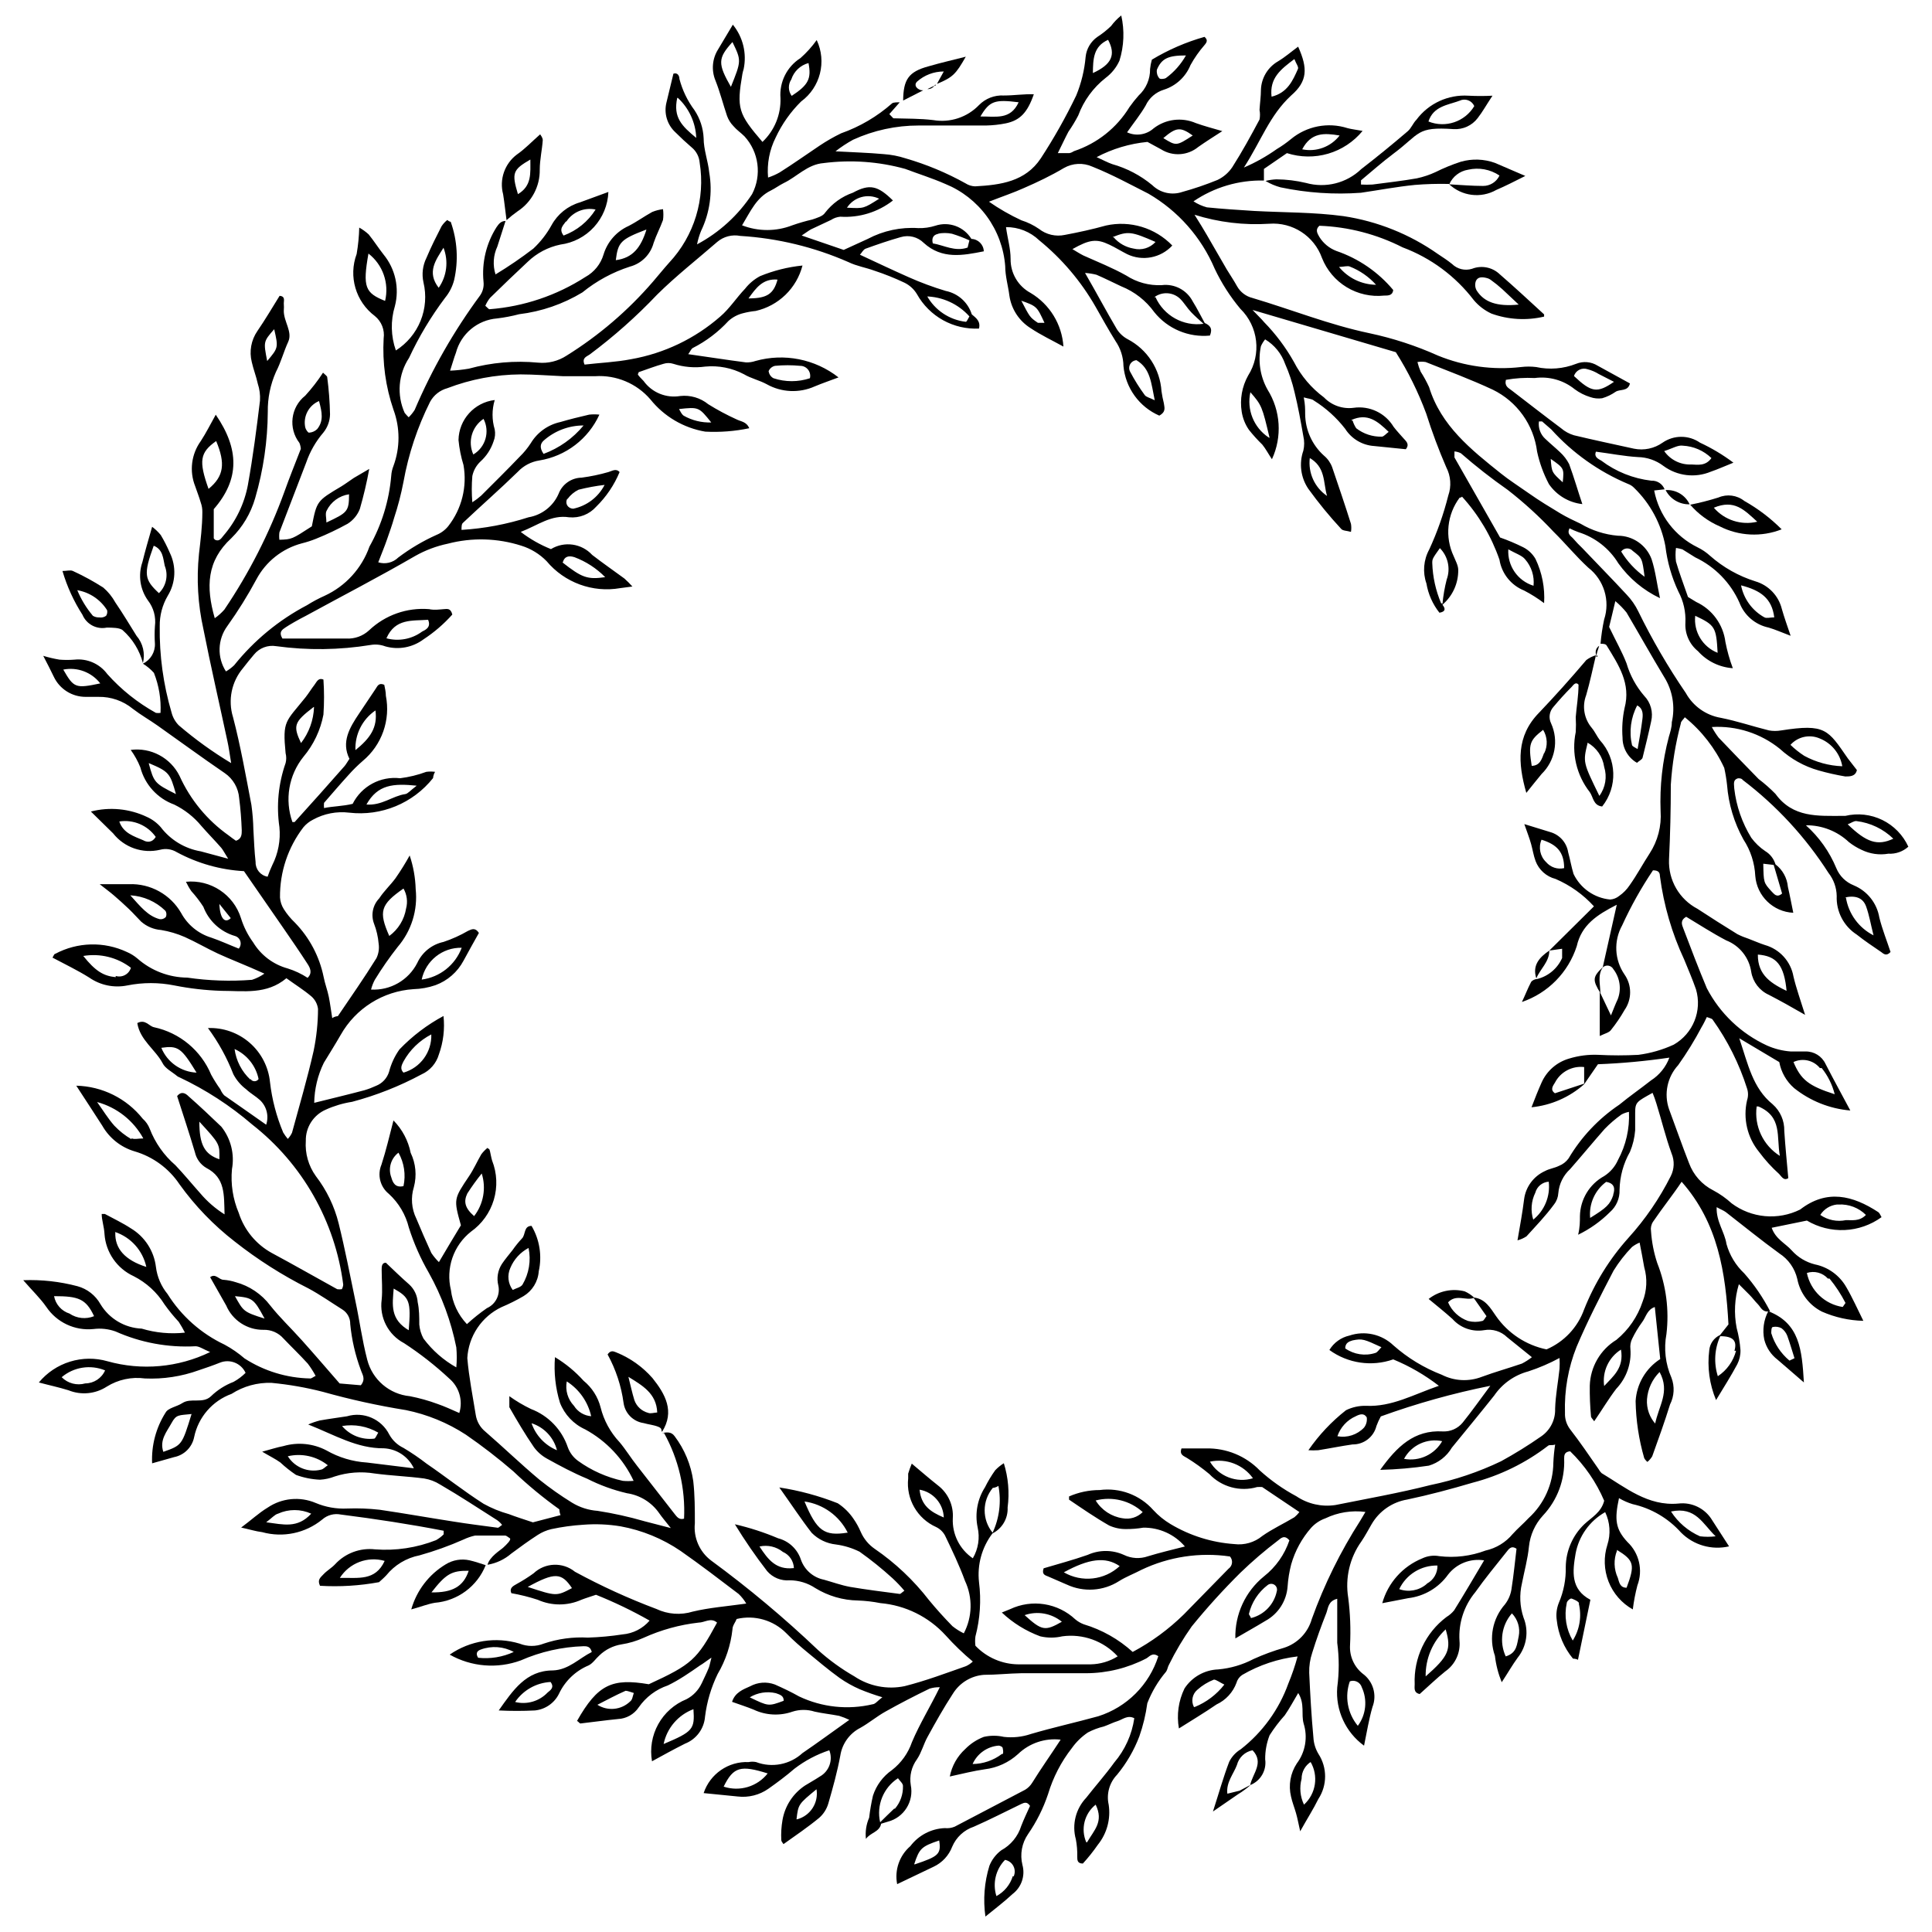 <?xml version="1.0" encoding="UTF-8"?>
<!-- Uploaded to: SVG Repo, www.svgrepo.com, Generator: SVG Repo Mixer Tools -->
<svg width="800px" height="800px" version="1.1" viewBox="144 144 512 512" xmlns="http://www.w3.org/2000/svg">
 <defs>
  <clipPath id="a">
   <path d="m150 148.09h500v503.81h-500z"/>
  </clipPath>
 </defs>
 <path d="m180.18 312.5c-1.855-2.969-3.66-5.992-5.621-8.855v-0.004c-0.82-1.484-1.898-2.816-3.184-3.922-2.582-1.652-5.273-3.125-8.062-4.402-0.637-0.316-1.59 0-2.758 0 1.207 4.106 2.992 8.016 5.305 11.613 1.059 2.516 3.742 3.938 6.418 3.394 1.434 0 3.555 0 4.297 0.742h-0.004c2.582 2.297 4.426 5.305 5.305 8.645 0.641-2.535 0.008-5.227-1.695-7.211zm-8.062-5.305c-0.52 0.379-1.168 0.531-1.805 0.426-0.594 0.031-1.184-0.117-1.695-0.426-1.719-2.039-3.113-4.328-4.137-6.789 3.269 0.566 6.141 2.492 7.902 5.305 0.117 0.512 0.023 1.047-0.266 1.484z"/>
 <path d="m287.04 188.93c0-2.598 0.637-5.305 0.797-7.797 0-0.637-0.531-1.273-0.688-1.539-2.227 1.961-4.031 3.871-6.098 5.305h-0.004c-3.301 2.434-4.773 6.644-3.711 10.605 0.371 2.281 0.582 4.562 0.902 6.84l-0.004 0.004c0.926-0.836 1.898-1.617 2.918-2.336 3.742-2.43 5.969-6.621 5.887-11.082zm-2.492-2.652c0 3.66 0.426 6.949-3.289 9.176-1.695-5.621-1.379-6.473 3.289-9.176z"/>
 <path d="m612.61 491.48c-1.211 2.312-1.586 4.973-1.059 7.531 0.535 2.109 1.766 3.981 3.5 5.301l7 6.047c-0.531-8.699-1.113-15.645-9.441-18.879zm6.949 12.461-1.324 0.637h-0.004c-2.285-1.895-3.961-4.422-4.824-7.266 0-0.531 0-1.645 0.426-1.645h-0.004c0.777-0.16 1.582-0.051 2.281 0.32 0.695 0.512 1.227 1.211 1.539 2.016 0.688 1.906 1.273 3.922 1.91 5.938z"/>
 <path d="m504.68 195.08c4.719-0.688 9.441-1.59 14.211-2.066l0.004-0.004c3.016-0.246 6.043-0.336 9.066-0.266 3.379 3.25 8.488 3.898 12.57 1.594 2.492-1.062 4.934-2.332 7.691-3.711l-8.008-3.445-0.004-0.004c-2.914-1.059-6.086-1.168-9.066-0.32-2.312 0.75-4.562 1.672-6.734 2.758-1.578 0.73-3.234 1.281-4.934 1.645-3.871 0.688-7.797 1.113-11.773 1.645-1.008 0.055-2.016 0.055-3.023 0v-1.113c2.863-2.387 5.676-4.879 8.645-7.106 7.106-5.305 5.992-7.16 15.91-6.469v-0.004c2.477 0.152 4.863-0.941 6.363-2.914 1.324-1.695 2.332-3.555 3.926-5.941-2.121 0.109-4.246 0.109-6.363 0-5.379-0.352-10.566 2.043-13.789 6.363-0.902 0.902-1.379 2.281-2.332 3.074-4.031 3.445-8.113 6.789-12.305 10.023v0.004c-3.891 3.723-9.453 5.113-14.637 3.656-2.574-0.613-5.207-0.934-7.848-0.953-0.969 0.039-1.93 0.18-2.867 0.426 1.238 0.75 2.578 1.32 3.981 1.695 7.004 1.473 14.18 1.957 21.316 1.434zm28.375-6.102c2.867-0.664 5.883-0.105 8.324 1.539-0.785 1.691-2.484 2.766-4.348 2.758-2.969 0-5.941-0.266-8.961-0.426h-0.004c0.895-2.055 2.773-3.512 4.988-3.871zm-2.227-18.297-0.004 0.004c0.703-0.34 1.512-0.379 2.242-0.109 0.73 0.27 1.32 0.824 1.633 1.539-2.496 4.164-7.644 5.894-12.145 4.082 1.324-4.082 5.141-4.348 8.27-5.512z"/>
 <path d="m599.72 283.48c5.113 2.609 11.098 2.898 16.441 0.797-2.945-2.953-6.281-5.484-9.918-7.531-1.941-1.535-4.566-1.879-6.84-0.902-2.457 0.773-4.953 1.41-7.481 1.91 2.137 2.469 4.801 4.426 7.797 5.727zm9.969-1.219c-4.227 1.016-8.668-0.418-11.508-3.711 5.465-2.281 8.062 0.582 11.508 3.711z"/>
 <path d="m388.01 167.88c-1.379-0.477-1.75-1.484-1.008-2.227 1.953-1.75 4.488-2.715 7.109-2.707-0.797 1.379-1.273 2.332-1.805 3.289 4.191-1.75 4.984-2.547 7.637-7.211-3.289 0.848-6.574 1.59-9.863 2.547-5.305 1.434-6.684 3.5-6.734 9.07l5.305-2.703z"/>
 <path d="m591.77 277.65c-1.137-2.453-3.668-3.949-6.363-3.766 1.219 2.375 3.695 3.836 6.363 3.766z"/>
 <path d="m391.62 166.71-1.855 0.902h-0.004c0.734 0.043 1.438-0.301 1.859-0.902z"/>
 <path d="m391.62 166.71h0.316v-0.316s-0.266 0.16-0.316 0.316z"/>
 <path d="m551.83 332.91c-5.992 6.152-5.621 13.258-3.34 21.215 1.645-2.016 2.812-3.555 4.031-4.984l-0.004-0.004c3.594-3.488 4.609-8.855 2.547-13.418-0.711-1.434-0.48-3.152 0.582-4.348 1.539-1.855 3.184-3.66 4.824-5.305 0.477-0.531 1.113-1.484 1.855-0.637 0 3.023-0.531 5.832-0.742 8.645h0.004c0.078 1.309 0.078 2.617 0 3.926-1.164 5.59 0.195 11.41 3.711 15.91 0.953 1.324 0.902 3.555 3.289 3.816 4.148-5.199 3.902-12.641-0.586-17.551-0.797-1.008-1.324-2.281-2.176-3.289h0.004c-2.027-2.398-2.598-5.707-1.484-8.645 1.008-3.445 1.75-7.055 2.598-10.605-0.918 0.27-1.777 0.699-2.547 1.27-4.188 4.934-8.273 9.496-12.566 14.004zm1.379 10.605c-0.582 1.484-1.008 3.394-3.289 3.445-0.902-5.781-0.637-6.684 3.023-9.547v0.004c1.168 1.895 1.27 4.266 0.266 6.258zm11.508-2.703v-0.004c2.383 1.34 4.008 3.711 4.402 6.418 0.828 2.621 0.355 5.477-1.273 7.691-4.352-8.91-4.352-8.91-3.129-13.949z"/>
 <g clip-path="url(#a)">
  <path d="m635.25 378.62c-2.094-0.828-3.762-2.473-4.613-4.559-1.797-4.344-4.551-8.223-8.059-11.352 4.234-0.047 8.32 1.551 11.398 4.457 1.047 0.824 2.184 1.516 3.394 2.066 2.188 1.066 4.656 1.422 7.055 1.008 1.945 0.117 3.856-0.551 5.305-1.855-1.41-3.086-3.844-5.586-6.891-7.078-3.047-1.488-6.516-1.875-9.816-1.09h-0.637c-6.629 0-13.258 0.531-17.871-5.832-1.387-1.418-2.875-2.731-4.453-3.926-3.555-3.606-7.055-7.266-10.605-10.977h-0.004c-0.672-0.891-1.273-1.828-1.801-2.812 6.519-0.391 12.953 1.672 18.031 5.781 2.93 2.691 6.457 4.652 10.285 5.731 2.32 0.66 4.676 1.191 7.055 1.59 1.219 0 2.703 0 3.074-1.695l-2.387-3.074c-5.305-7.637-5.887-9.281-17.711-7.426v-0.004c-1.051 0.184-2.129 0.184-3.184 0-4.297-1.062-8.484-2.492-12.781-3.34h0.004c-3.934-0.664-7.352-3.086-9.281-6.578-4.727-6.914-8.945-14.164-12.621-21.688-0.781-1.598-1.801-3.062-3.023-4.348-3.871-4.191-7.902-8.273-11.828-12.41-0.801-0.758-1.562-1.555-2.281-2.387-0.582-0.742-1.855-1.219-1.062-2.812h0.004c0.758 0.383 1.535 0.719 2.332 1.008 4.426 1.375 8.195 4.316 10.605 8.273 2.836 3.965 6.629 7.141 11.031 9.227-0.848-3.977-1.219-7.266-2.227-10.34-1.395-3.738-4.973-6.215-8.961-6.207-3.484-0.305-6.859-1.391-9.863-3.18-1.805-0.848-3.606-1.695-5.305-2.703-2.812-1.695-5.621-3.394-8.324-5.305-2.703-1.91-5.305-3.555-7.477-5.305-7.902-6.312-15.91-12.676-19.039-22.91h-0.004c-0.648-1.41-1.391-2.773-2.227-4.082-0.355-0.824-0.637-1.676-0.848-2.547 0.719-0.117 1.453-0.117 2.172 0 5.941 2.387 11.984 4.613 17.766 7.32h0.004c6.449 3.137 10.879 9.32 11.77 16.438 0.645 2.996 1.699 5.887 3.129 8.594 2.043 2.969 5.277 4.906 8.859 5.301-1.168-3.445-2.176-7-3.5-10.605-0.605-1.176-1.414-2.234-2.387-3.129-1.273-1.219-2.652-2.332-3.926-3.555v0.004c-1.285-1.168-1.922-2.891-1.695-4.617h0.848l2.441 2.121h-0.004c5.633 6.238 12.566 11.164 20.312 14.426 0.625 0.219 1.188 0.582 1.645 1.062 4.289 4.16 7.18 9.555 8.273 15.43 0.496 4.172 1.66 8.238 3.445 12.039 1.355 2.539 2 5.398 1.859 8.273-0.168 2.902 1.078 5.707 3.34 7.531 2.371 2.648 5.68 4.266 9.227 4.508-0.844-2.258-1.5-4.582-1.961-6.945-0.578-4.637-3.504-8.648-7.742-10.609l-2.176-1.324c-1.219-3.555-2.332-6.418-3.184-9.387-0.156-1.199-0.156-2.41 0-3.606 0.574 0.086 1.141 0.207 1.699 0.371l3.394 2.121c5.211 2.465 9.371 6.719 11.719 11.984 1.281 3.387 4.199 5.887 7.742 6.629 1.805 0.531 3.555 1.324 5.832 2.176-0.902-2.652-1.695-4.879-2.332-7.106v-0.004c-0.867-3.508-3.531-6.293-7-7.316-4.445-1.391-8.547-3.703-12.039-6.789-0.98-0.895-2.09-1.645-3.285-2.227-5.992-2.934-10.254-8.512-11.508-15.062l2.758-0.316c-0.551-1.438-1.965-2.359-3.5-2.281-4.812-0.562-9.391-2.391-13.258-5.305-0.797-0.477-2.016-0.953-1.434-2.387 3.766 0.477 7.477 1.219 11.137 1.434 2.434 0.047 4.793 0.863 6.734 2.332 3.629 2.688 8.402 3.273 12.57 1.539 1.855-0.637 3.606-1.434 5.992-2.387-2.758-2.074-5.727-3.852-8.855-5.305-2.984-2.066-6.938-2.066-9.918 0-2.199 1.555-4.945 2.133-7.586 1.594-5.305-1.168-10.605-2.281-15.91-3.555h0.004c-1.25-0.371-2.406-1.004-3.394-1.855-4.402-3.289-8.75-6.684-13.098-10.023-0.797-0.637-1.961-1.062-1.539-2.812v0.004c2.516-0.453 5.078-0.613 7.637-0.48 3.793-0.512 7.629 0.562 10.605 2.973 1.234 0.914 2.613 1.617 4.082 2.066 1.02 0.363 2.113 0.473 3.184 0.32 1.27-0.371 2.469-0.945 3.551-1.699 1.168-0.797 3.289 0 3.816-2.227l-8.59-4.719h0.004c-1.711-1.055-3.816-1.23-5.676-0.48-3.375 1.328-7.066 1.625-10.605 0.852-1.324-0.16-2.656-0.16-3.981 0-7.473 0.859-15.043-0.18-22.008-3.023-5.836-2.621-11.934-4.613-18.188-5.941-10.605-2.227-20.629-6.258-30.973-9.332-1.727-0.422-3.203-1.535-4.082-3.078-0.848-1.539-1.855-3.023-2.758-4.508l-5.305-9.176c-0.848-1.484-1.75-2.918-3.234-5.305v0.004c6.391 2.008 13.098 2.816 19.781 2.387 6.176-0.48 11.914 3.234 14 9.07 1.277 3.227 3.574 5.949 6.543 7.746 2.969 1.801 6.445 2.582 9.898 2.223 1.113 0 2.281 0 2.441-1.484h-0.004c-3.981-4.762-9.188-8.34-15.062-10.344-1.867-0.707-3.449-2.012-4.508-3.711-0.531-0.953-1.168-1.91 0-2.969 7.684 0.285 15.211 2.242 22.062 5.727 7.488 2.797 14.031 7.648 18.879 14 1.277 1.512 2.871 2.727 4.668 3.555 4.473 1.613 9.32 1.887 13.949 0.793v-0.582c-3.871-3.555-7.742-7.16-11.719-10.605h-0.004c-1.953-1.898-4.836-2.477-7.371-1.484-1.867 0.586-3.906 0.098-5.301-1.273-1.168-0.953-2.492-1.805-3.766-2.652-7.438-5.234-15.988-8.664-24.98-10.023-7.797-1.062-15.91-0.953-23.707-1.379-4.191-0.266-8.379-0.531-12.516-0.953h0.004c-1.262-0.34-2.461-0.879-3.555-1.594 5.492-3.742 12.02-5.672 18.668-5.516v-3.074l6.098-4.191v0.004c3.547 1.141 7.356 1.191 10.93 0.145 3.574-1.051 6.754-3.152 9.117-6.031-1.645-0.316-2.863-0.426-4.031-0.742v-0.004c-5.156-1.633-10.789-0.531-14.953 2.918-1.188 0.98-2.445 1.867-3.766 2.652-2.719 1.93-5.633 3.566-8.699 4.879 4.613-7.16 6.789-13.789 12.516-19.09 4.348-3.766 4.453-7.16 1.855-12.941-1.805 1.324-3.445 2.758-5.305 3.871h0.004c-2.734 1.562-4.461 4.434-4.562 7.582 0 1.75-0.266 3.5-0.371 5.305 0.164 0.84 0.164 1.707 0 2.547-2.281 4.297-4.613 8.539-7.211 12.621-0.98 1.465-2.336 2.637-3.926 3.394-3.047 1.242-6.164 2.305-9.332 3.18-2.781 0.945-5.856 0.25-7.957-1.801-3.106-2.578-6.719-4.477-10.605-5.57-1.219-0.426-2.387-1.062-4.137-1.855 4.184-2.211 8.762-3.578 13.469-4.031l3.606 1.961 0.004 0.004c3.078 1.938 7.055 1.68 9.863-0.637 1.961-1.379 3.977-2.652 6.363-4.191-2.547-0.742-4.773-1.324-7-2.121-3.703-1.613-7.992-1.086-11.191 1.379-1.926 1.734-4.699 2.152-7.051 1.062 1.75-2.492 3.555-4.719 4.934-7.106l-0.004-0.004c0.941-2.016 2.695-3.539 4.828-4.188 3.203-1.016 5.789-3.406 7.051-6.523 1.047-1.895 2.289-3.672 3.715-5.305 0.688-0.797 0.902-1.379 0-2.176v0.004c-4.898 1.383-9.59 3.418-13.949 6.043-0.238 0.816-0.398 1.648-0.477 2.492 0.035 2.66-1.066 5.207-3.023 7.004-0.871 0.977-1.684 2.004-2.441 3.074-3.359 5.504-8.566 9.637-14.688 11.668-0.371 0.25-0.785 0.43-1.219 0.531h-3.078c1.113-2.227 1.91-3.977 2.812-5.676 0.957-1.375 1.824-2.812 2.598-4.297 1.453-3.93 3.969-7.383 7.266-9.969 1.586-1.188 2.848-2.754 3.66-4.562 1.211-3.883 1.375-8.016 0.477-11.984-1.02 0.816-1.93 1.762-2.707 2.812-1.105 1.066-2.312 2.027-3.606 2.863-1.766 1.227-2.91 3.164-3.129 5.301-0.309 3.519-1.148 6.969-2.492 10.238-2.766 5.746-5.898 11.309-9.387 16.652-4.082 6.152-10.605 7.055-17.449 7.426l0.004-0.004c-0.891-0.035-1.75-0.309-2.496-0.793-5.035-2.801-10.371-5.027-15.906-6.629-1.875-0.609-3.816-0.984-5.781-1.117-4.031-0.371-8.062-0.477-12.781-0.742 1.469-1.148 3.031-2.176 4.668-3.074 5.441-2.484 11.355-3.769 17.34-3.766h17.871c1.781-0.035 3.559-0.23 5.305-0.582 3.711-0.797 5.676-2.812 7.371-7.691-2.652-0.105-5.195 0.32-7.953 0.32-2.457-0.141-4.856 0.789-6.578 2.543-3.125 3.242-7.652 4.731-12.09 3.977-3.5-0.426-6.949-0.371-10.605-0.477 0 0-0.531-0.531-1.062-1.113l2.758-3.129c-0.742 0-1.645 0-2.016 0.266-3.953 3.496-8.547 6.199-13.523 7.953-1.984 0.961-3.898 2.062-5.727 3.289-3.5 2.332-6.894 4.773-10.605 7.106h-0.004c-0.961 0.543-1.973 0.984-3.019 1.328-0.328-3.656 0.367-7.328 2.016-10.605 1.66-3.559 3.941-6.789 6.734-9.547 5.098-3.738 6.832-10.562 4.137-16.281-1.25 1.746-2.691 3.348-4.297 4.773-3.594 2.281-5.633 6.359-5.305 10.605 0.148 4.375-1.59 8.605-4.773 11.613-6.418-7.477-6.894-8.855-5.305-18.086l0.004 0.004c0.082-0.414 0.188-0.82 0.316-1.223 0.875-4.152-0.18-8.48-2.863-11.77l-3.922 6.574c-1.547 2.469-1.801 5.531-0.691 8.219 1.219 3.074 2.016 6.258 3.074 9.387 0.367 1.016 0.945 1.938 1.699 2.707 0.848 1.008 1.961 1.75 2.918 2.703 3.828 4.176 4.633 10.301 2.016 15.328-3.672 5.586-8.688 10.164-14.586 13.309 0.242-1.215 0.598-2.402 1.062-3.551 2.32-4.809 3.078-10.223 2.172-15.488-0.316-3.074-1.484-6.043-1.484-9.121-0.121-2.648-0.965-5.219-2.438-7.422-1.848-2.477-3.199-5.285-3.981-8.273 0-0.797-0.477-1.75-1.59-1.379-0.637 2.598-1.273 5.305-1.855 7.691v-0.004c-0.695 2.856 0.219 5.863 2.387 7.852 1.379 1.379 2.863 2.758 4.348 4.031v-0.004c1.195 0.996 1.941 2.43 2.07 3.981 1.562 9.609-1.418 19.398-8.062 26.516-1.484 1.645-2.863 3.394-4.297 5.039-6.598 7.66-14.324 14.277-22.91 19.621-2.227 1.453-4.883 2.109-7.531 1.855-6.16-0.586-12.379-0.047-18.348 1.59-1.648 0.289-3.312 0.465-4.984 0.531 0.637-1.91 1.008-3.34 1.539-4.719 1.332-5.055 5.715-8.711 10.922-9.121 1.969-0.238 3.918-0.613 5.836-1.117 5.93-0.715 11.645-2.684 16.758-5.777 3.746-3.047 8.023-5.367 12.621-6.844 3.055-0.816 5.438-3.203 6.258-6.258 0.688-2.066 1.75-4.031 2.492-6.098 0.129-0.949 0.129-1.914 0-2.863-0.984 0.117-1.945 0.367-2.863 0.742-2.121 1.168-4.082 2.598-6.258 3.711-3.191 1.438-5.609 4.184-6.629 7.531-0.754 2.559-2.488 4.711-4.828 5.992-7.629 4.91-16.355 7.844-25.402 8.539-0.266 0-0.582-0.477-1.113-0.902 0.32-0.762 0.75-1.477 1.273-2.121 3.289-3.234 6.629-6.418 9.969-9.547 2.394-2.305 5.391-3.887 8.645-4.559 3.43-0.449 6.586-2.094 8.914-4.648 2.332-2.551 3.68-5.848 3.816-9.301-2.652 0.953-5.305 1.961-7.531 2.758-3.215 0.934-5.926 3.109-7.531 6.047-1.277 2.309-2.902 4.402-4.824 6.203-3.215 2.465-6.559 4.75-10.023 6.844-0.77-2.43-0.602-5.062 0.477-7.371l2.176-6.789c-1.219 0-1.805 0.797-2.387 1.645-2.727 4.289-3.938 9.367-3.449 14.426 0.156 1.289-0.164 2.59-0.902 3.656-6.938 9.406-12.758 19.586-17.34 30.336-0.449 0.715-0.984 1.375-1.59 1.961-0.375-0.367-0.73-0.758-1.062-1.164-2.137-4.742-1.695-10.246 1.168-14.586 2.617-5.621 5.816-10.953 9.543-15.91 1.125-1.363 1.941-2.957 2.387-4.668 1.188-5.141 0.875-10.516-0.898-15.484 0 0-0.371 0-0.902-0.477-0.605 0.473-1.125 1.047-1.539 1.695-1.379 2.703-2.703 5.305-3.977 8.324v0.004c-1.008 2.019-1.289 4.32-0.797 6.523 0.809 3.394 0.539 6.953-0.773 10.188-1.312 3.231-3.602 5.973-6.543 7.844-1.336-3.781-1.43-7.887-0.266-11.723 1.258-4.797 0.133-9.906-3.023-13.734-1.379-1.75-2.547-3.606-3.926-5.305v0.004c-0.758-0.699-1.594-1.301-2.492-1.805-0.059 2.348-0.289 4.688-0.688 7-2.211 5.945-0.246 12.633 4.824 16.441 1.77 1.43 2.656 3.688 2.332 5.938-0.359 6.402 0.523 12.812 2.602 18.879 1.777 4.809 1.777 10.094 0 14.902-0.324 0.816-0.523 1.672-0.586 2.547-0.547 6.617-2.519 13.039-5.777 18.828-2.035 5.773-6.32 10.48-11.883 13.043-1.613 0.719-3.172 1.551-4.664 2.492-7.465 3.918-14.035 9.336-19.305 15.91-0.656 0.633-1.387 1.188-2.176 1.645-2.387-3.699-2.238-8.492 0.371-12.039 2.824-3.949 5.394-8.078 7.691-12.355 2.508-4.719 6.871-8.18 12.039-9.547 1.281-0.316 2.539-0.727 3.766-1.219 2.871-1.152 5.668-2.481 8.379-3.977 1.469-0.93 2.606-2.305 3.234-3.926 1.008-3.488 1.84-7.031 2.492-10.605l-4.082 2.387c-1.113 0.742-2.176 1.539-3.289 2.227-6.523 3.871-6.523 3.871-7.848 10.605-5.305 3.445-5.305 3.445-8.59 3.555h-0.004c-0.082-0.652-0.082-1.312 0-1.961 2.332-6.152 4.773-12.355 7.106-18.508 1.004-2.918 2.555-5.617 4.562-7.957 1.105-1.367 1.719-3.066 1.75-4.824-0.066-3.281-0.312-6.559-0.742-9.812 0-0.316-0.477-0.582-1.113-1.219-1.402 2.16-2.981 4.199-4.719 6.098-3.859 3.047-4.543 8.629-1.539 12.516 0.211 0.508 0.336 1.043 0.371 1.59-1.539 3.977-3.023 7.637-4.348 11.348v0.004c-3.996 11.027-9.34 21.52-15.91 31.234-0.754 0.859-1.609 1.625-2.547 2.281-2.387-8.324-2.121-15.219 4.402-21.215 2.981-2.934 5.152-6.586 6.309-10.605 2.168-7.426 3.293-15.121 3.344-22.855-0.055-3.652 0.688-7.273 2.172-10.609 1.324-2.547 2.016-5.305 3.234-7.953 1.219-2.652-1.168-5.305-1.168-8.219h0.004c0.051-0.672 0.051-1.348 0-2.016 0-0.688 0.426-1.855-1.113-1.961-1.91 3.074-3.816 6.312-5.887 9.332-1.656 2.398-2.195 5.394-1.484 8.219 0.426 1.91 1.168 3.766 1.59 5.727 0.48 1.453 0.68 2.984 0.582 4.508-0.902 7.426-1.855 14.848-3.184 22.219l0.004 0.004c-0.926 5.027-3.18 9.711-6.523 13.574-0.531 0.637-1.008 1.539-2.121 1.113 0 0-0.426-0.316-0.426-0.477v-7.688c6.894-7.902 6.789-15.91 0.531-25.031-1.379 2.441-2.547 4.824-3.977 7-2.5 3.465-3.059 7.961-1.484 11.934 0.477 1.434 1.062 2.863 1.484 4.348 0.297 0.812 0.441 1.676 0.422 2.543 0 3.711-0.477 7.477-0.902 11.137l0.004 0.004c-0.676 6.613-0.281 13.289 1.164 19.777 1.961 9.918 4.242 19.781 6.363 29.699 0.371 1.645 0.582 3.34 1.008 5.887-4.902-2.945-9.551-6.297-13.895-10.023-0.926-0.941-1.586-2.113-1.906-3.394-2.184-7.418-3.238-15.121-3.129-22.855-0.043-2.832 0.688-5.617 2.121-8.062 2.129-3.473 2.328-7.797 0.527-11.453-0.688-1.609-1.484-3.168-2.387-4.668-0.668-0.812-1.434-1.543-2.277-2.172-1.008 3.5-1.855 6.418-2.598 9.441l-0.004-0.004c-1.148 3.402-0.598 7.152 1.488 10.078 1.508 1.938 2.176 4.402 1.855 6.84-0.105 1.535-0.105 3.078 0 4.613 0.094 2.246-1.156 4.332-3.184 5.305 1.086 0.668 2.066 1.488 2.918 2.438 1.336 3.371 1.93 6.988 1.75 10.609-0.406 0.059-0.816 0.059-1.219 0-4.844-2.684-9.203-6.16-12.887-10.289-2.016-2.727-5.328-4.184-8.699-3.82-1.324 0.105-2.652 0.105-3.977 0-1.453-0.246-2.887-0.582-4.297-1.008 1.113 2.121 1.961 3.816 2.812 5.57 1.551 3.246 4.832 5.309 8.43 5.301h3.344c3.34-0.07 6.594 1.059 9.172 3.184 2.066 1.59 4.402 2.918 6.574 4.453 5.941 4.191 11.773 8.484 17.766 12.57h0.004c2.211 1.52 3.613 3.957 3.816 6.629 0.371 2.863 0.582 5.676 0.688 8.539 0 1.008 0 2.281-1.539 2.758-0.582-0.426-1.324-0.902-1.961-1.434h0.004c-5.656-4-10.141-9.438-12.992-15.75-2.402-4.824-7.598-7.594-12.941-6.894 1.035 1.426 1.891 2.977 2.547 4.613 1.18 4.562 4.531 8.254 8.961 9.867 2.785 1.352 5.242 3.285 7.211 5.672 1.75 2.016 3.606 3.871 5.305 5.832 0.477 0.582 0.797 1.273 1.805 2.863l-7.266-1.961c-4.223-0.719-8.012-3.012-10.609-6.414-1.008-1.156-2.258-2.078-3.656-2.707-4.629-2.203-9.887-2.711-14.852-1.43l5.887 5.781c2.953 3.754 7.816 5.449 12.465 4.348 1.492-0.398 3.082-0.168 4.402 0.637 5.496 2.969 11.578 4.691 17.816 5.035l10.605 15.328c2.121 3.074 4.242 6.152 6.258 9.281 0.688 1.062 1.324 2.387 0 3.66-1.641-1.074-3.426-1.914-5.301-2.492-3.812-1.047-7.078-3.516-9.121-6.894-1.422-1.949-2.516-4.117-3.234-6.418-1.957-6.269-8.051-10.301-14.586-9.652 0.41 0.867 0.887 1.703 1.434 2.492 1.172 1.289 2.234 2.672 3.18 4.137 1.422 3.754 4.527 6.621 8.379 7.742 0.684 0.191 1.219 0.719 1.422 1.395s0.047 1.41-0.414 1.945c-2.441-0.953-4.824-2.066-7.32-2.918l0.004 0.004c-3.406-1.047-6.262-3.391-7.957-6.523-1.387-2.406-3.402-4.391-5.832-5.734-2.43-1.348-5.18-2.004-7.957-1.902h-7.797c1.539 1.219 2.703 2.066 3.816 3.023 1.113 0.953 2.652 2.332 3.926 3.555 1.273 1.219 2.121 2.227 3.234 3.34h0.004c1.477 1.301 3.34 2.082 5.305 2.227 2.152 0.359 4.254 0.98 6.258 1.855 2.969 1.324 5.832 3.023 8.805 4.402 2.969 1.379 7.637 3.184 12.305 5.305h-0.004c-1.008 0.707-2.117 1.262-3.289 1.641-5.711 0.441-11.457 0.246-17.129-0.582-4.863-0.039-9.551-1.828-13.203-5.039-0.844-0.723-1.793-1.312-2.812-1.75-6.051-2.84-13.086-2.664-18.984 0.477-0.316 0-0.477 0.637-0.742 1.008 3.289 1.75 6.629 3.34 9.758 5.305 2.934 2.035 6.574 2.781 10.074 2.07 4.113-0.824 8.352-0.824 12.465 0 4.106 0.816 8.273 1.293 12.461 1.43 5.887 0 11.984 1.062 17.234-3.34 2.332 1.695 4.562 3.074 6.574 4.773h0.004c0.992 0.852 1.633 2.043 1.801 3.34-0.012 3.742-0.406 7.473-1.164 11.137-1.645 7.266-3.766 14.477-5.727 21.691-0.285 0.602-0.66 1.156-1.117 1.645-0.449-0.535-0.855-1.102-1.219-1.699-1.793-4.266-2.973-8.766-3.5-13.363-0.402-4.031-2.328-7.758-5.383-10.418-3.055-2.66-7.008-4.055-11.059-3.902 2.785 3.766 5.047 7.887 6.738 12.25 0.82 1.562 1.98 2.922 3.394 3.981 1.113 1.062 2.492 1.805 3.66 2.863h-0.004c1.77 1.668 2.41 4.215 1.645 6.523-3.977-2.812-7.582-5.305-11.137-7.797-0.426-0.465-0.77-1.004-1.008-1.59-0.891-1.238-1.707-2.531-2.438-3.871-2.676-6.414-8.324-11.109-15.117-12.57-1.379-0.266-2.281-2.227-4.453-1.113 0.688 4.508 4.773 7 6.684 10.605 0.688 1.434 2.547 2.332 3.871 3.445v0.004c0.176 0.137 0.371 0.242 0.582 0.316 6.969 3.281 13.465 7.492 19.305 12.516 13.309 10.418 21.977 25.66 24.129 42.426-0.031 0.43-0.16 0.848-0.371 1.219-0.406 0.059-0.816 0.059-1.219 0-5.781-3.184-11.508-6.469-17.34-9.598h-0.004c-4.164-2.289-7.293-6.082-8.75-10.605-1.551-3.664-2.172-7.652-1.801-11.613 0.73-3.981-0.297-8.078-2.812-11.246-2.652-2.543-5.727-5.461-8.75-8.113-0.688-0.688-1.805-1.434-2.969 0 1.539 4.824 3.234 9.863 4.719 14.902 0.391 1.738 1.484 3.238 3.023 4.137 5.039 2.598 4.668 7.106 4.824 12.305-2.434-1.527-4.617-3.422-6.469-5.621-2.227-2.492-4.297-5.039-6.574-7.426h-0.004c-3.019-2.609-5.352-5.926-6.785-9.652-0.402-1.02-1.035-1.926-1.855-2.652-4.281-5.383-10.73-8.59-17.609-8.75 2.492 3.871 4.773 7.266 6.894 10.605v0.004c1.867 3.277 4.926 5.707 8.539 6.785 4.883 1.422 9.109 4.519 11.934 8.75 4.121 5.734 9.051 10.844 14.637 15.168 6.07 4.785 12.609 8.941 19.516 12.41 3.074 1.645 5.992 3.711 8.961 5.57 1.344 0.824 2.148 2.297 2.121 3.871 0.398 4.172 1.344 8.27 2.812 12.195 0.371 1.168 1.379 2.332 0 4.031l-5.621-0.477c-3.606-4.137-6.734-7.797-9.969-11.402-3.234-3.606-5.832-5.992-8.434-9.281-2.281-3-5.488-5.164-9.121-6.152-1.051-0.34-2.137-0.551-3.238-0.637-1.219 0-2.121-1.805-3.555-0.688l4.242 7.477h0.004c1.676 3.957 5.57 6.508 9.863 6.469 2.019-0.074 3.969 0.766 5.305 2.281 2.121 2.227 4.402 4.402 6.469 6.684 0.773 1.02 1.465 2.102 2.07 3.234-0.742 0.371-1.113 0.742-1.484 0.688h-0.004c-6.16-0.125-12.164-1.961-17.34-5.301-1.629-1.41-3.41-2.637-5.305-3.66-6.215-2.934-11.461-7.59-15.113-13.418-1.68-2.047-2.746-4.531-3.074-7.16-0.508-4.254-2.957-8.031-6.629-10.234-2.176-1.434-4.562-2.547-6.894-3.816h-0.848c0 1.645 0.637 3.34 0.742 5.305l-0.004-0.004c0.336 4.867 3.309 9.16 7.746 11.191 3.352 1.699 6.176 4.285 8.164 7.477 1.152 1.621 2.41 3.164 3.766 4.613 0.598 0.926 1.148 1.883 1.645 2.863-3.852 0.418-7.746 0.059-11.453-1.059-4.496-0.188-8.602-2.617-10.926-6.469-1.312-2.344-3.508-4.066-6.098-4.773-4.688-1.242-9.531-1.777-14.375-1.594 2.441 2.812 4.508 4.773 6.098 7.055h0.004c2.762 4.129 7.574 6.391 12.516 5.887 1.965-0.25 3.965-0.031 5.832 0.637 6.66 2.973 13.93 4.32 21.215 3.926 1.008 0 2.066 0.797 3.871 1.539v-0.004c-8.469 4.109-18.145 4.977-27.207 2.441-3.25-0.934-6.703-0.898-9.934 0.102-3.231 0.996-6.098 2.914-8.258 5.519 2.758 0.742 5.305 1.273 7.848 2.066h0.004c3.328 1.352 7.109 0.996 10.129-0.953 3.016-1.887 6.602-2.656 10.129-2.176 4.852 0.219 9.699-0.523 14.266-2.172 1.91-0.637 3.766-1.273 5.621-2.016 2.621-1.051 5.606 0.141 6.789 2.703-0.945 0.941-2.016 1.746-3.184 2.387-2.234 0.855-4.273 2.152-5.992 3.82-2.176 2.066-5.305 0.316-7.582 1.805-1.434 0.953-3.816 1.273-4.453 2.547l-0.004-0.004c-2.531 4-3.773 8.688-3.551 13.418l5.832-1.645c2.68-0.527 4.773-2.625 5.305-5.305 1.094-5.277 4.848-9.613 9.914-11.453 3.156-2.031 6.859-3.051 10.609-2.918 4.598 0.438 9.156 1.234 13.629 2.387 7.219 2.027 14.551 3.641 21.953 4.828 5.668 1.148 11.066 3.363 15.91 6.519 4.363 3.008 8.559 6.246 12.57 9.707 3.824 3.641 7.898 7.008 12.195 10.074 0 0 0 0.742 0.316 1.539l-7.32 1.91c-2.703-0.902-4.562-1.484-6.363-2.176h0.004c-2.344-0.648-4.606-1.574-6.734-2.758-5.305-3.394-10.023-7.16-15.062-10.605-1.965-1.52-4.019-2.918-6.148-4.191-1.598-0.758-2.914-2-3.766-3.551-2.07-4.106-6.785-6.141-11.191-4.828-2.387 0.371-4.824 0.688-7.211 1.113-1.055 0.27-2.082 0.621-3.078 1.062 7.106 2.812 12.887 6.363 20.047 6.312 3.43 0.16 6.488 2.199 7.953 5.301l-12.516-1.539v0.004c-3.731-0.242-7.356-1.332-10.605-3.184-3.519-1.863-7.629-2.281-11.453-1.168-1.645 0.316-3.289 0.848-5.621 1.484 1.961 1.168 3.5 1.91 4.824 2.863v0.004c1.289 1.203 2.672 2.301 4.137 3.285 2.043 0.75 4.191 1.18 6.363 1.273 1.328-0.078 2.633-0.363 3.871-0.848 3.422-1.113 7.059-1.387 10.609-0.797 4.348 0.582 8.75 0.742 13.152 1.324l-0.004 0.004c1.492 0.242 2.914 0.785 4.191 1.59 5.305 3.074 10.078 6.258 15.113 9.441 0.508 0.352 0.953 0.781 1.328 1.27-0.531 0.316-0.902 0.797-1.168 0.742-3.926-0.531-7.848-1.008-11.773-1.645-6.523-1.008-13.047-2.176-19.57-3.129v0.004c-2.832-0.32-5.688-0.426-8.535-0.32-2.871 0.141-5.734-0.367-8.379-1.484-4.16-1.762-8.93-1.305-12.676 1.219-2.387 1.434-4.453 3.394-7.055 5.305 2.176 0.477 3.871 1.008 5.57 1.219 5.531 1.531 11.461 0.285 15.91-3.34 1.344-1.191 3.168-1.684 4.93-1.328 9.176 1.168 18.242 2.547 27.258 4.297v0.953c-0.598 0.605-1.273 1.121-2.016 1.539-5.137 2.023-10.668 2.859-16.172 2.441-3.969-0.453-7.914 1.027-10.609 3.977-0.902 0.953-2.121 1.645-3.023 2.598-0.902 0.953-1.695 1.484-0.953 3.074v0.004c5.234 0.312 10.488-0.008 15.645-0.957 0.637-0.582 1.324-1.168 1.91-1.805v0.004c2.219-2.75 5.336-4.629 8.805-5.305 3.981-1.117 7.883-2.516 11.664-4.191 0.984-0.469 2.016-0.824 3.078-1.059h7.953c0.316 0 0.637 0.316 1.219 0.688 0.582 0.371-0.902 1.75-1.695 2.492-0.797 0.742-3.555 2.332-4.191 4.562h0.004c2.336-0.391 4.519-1.418 6.309-2.969 2.281-1.695 4.613-3.394 7-4.934 1.105-0.715 2.324-1.238 3.606-1.539 2.797-0.598 5.633-0.988 8.488-1.164 3.293-0.258 6.606-0.117 9.863 0.422 5.699 1.039 11.121 3.258 15.91 6.523 5.305 3.711 10.289 7.531 15.379 11.402 0.789 0.75 1.465 1.605 2.016 2.547-5.305 0.742-9.703 1.062-14.16 2.121-3.191 0.984-6.633 0.738-9.652-0.691-7.414-2.785-14.625-6.082-21.586-9.863-3.246-2.633-7.941-2.453-10.977 0.426-1.426 1.027-2.914 1.965-4.453 2.809-0.902 0.531-2.016 1.008-1.434 2.441 2.375 0.414 4.711 1 7 1.75 3.68 1.645 7.883 1.645 11.562 0 1.219-0.477 2.492-0.848 3.871-1.324v-0.004c4.887 1.957 9.637 4.242 14.211 6.844-1.812 2.113-4.383 3.426-7.156 3.66-3.039 0.469-6.102 0.75-9.176 0.848-3.973-0.219-7.949 0.32-11.719 1.59-2.062 0.824-4.359 0.824-6.418 0-6.293-1.895-13.105-0.82-18.508 2.918 5.746 3.25 12.629 3.812 18.824 1.539 5.262-2.309 10.914-3.586 16.652-3.766 0.797 0 1.805 0 2.176 1.539-3.34 1.645-6.098 4.719-10.289 4.879-7.16 0-10.605 5.305-14.371 10.605 3.195 0.16 6.402 0.16 9.598 0 2.738-0.277 5.141-1.941 6.363-4.402 1.594-3.398 4.391-6.082 7.852-7.531 1.113-0.531 1.91-1.805 2.863-2.652 1.602-1.543 3.637-2.562 5.832-2.918 2.031-0.312 4.012-0.902 5.887-1.75 4.621-2.094 9.543-3.457 14.586-4.027 1.59 0 3.234-1.434 4.879 0-5.305 9.812-6.684 11.082-18.086 16.336-9.703-1.645-13.523 0-19.039 9.758 0.316 0 0.688 0.688 0.953 0.637 3.289-0.371 6.574-0.848 9.863-1.168l0.004-0.004c2.25-0.086 4.324-1.25 5.566-3.129 1.879-2.699 4.574-4.727 7.691-5.777 2.969-1.434 5.727-3.34 8.539-5.305 0.848-0.477 1.59-1.113 3.023-2.066-0.371 1.434-0.477 2.066-0.688 2.652-0.582 1.434-1.273 2.812-1.91 4.191l-0.004-0.004c-0.848 1.801-2.262 3.273-4.031 4.188-3.168 1.285-5.805 3.617-7.465 6.609-1.66 2.992-2.246 6.461-1.656 9.832 2.918-1.59 5.781-3.184 8.75-4.668 2.996-1.172 5.059-3.953 5.305-7.16 0.484-3.922 1.613-7.738 3.34-11.293 2.133-3.621 3.469-7.652 3.926-11.828 0-1.008 0.797-1.91 1.113-2.758 4.742-1.129 9.727 0.301 13.152 3.766 1.855 1.91 3.871 3.66 5.887 5.305s5.305 4.453 8.273 6.574c1.664 1.164 3.441 2.156 5.305 2.973 1.957 0.809 3.957 1.516 5.992 2.121-1.273 0.953-1.855 1.805-2.547 1.855-6.551 1.551-13.434 0.82-19.516-2.07-2.066-1.168-4.297-2.227-6.469-3.184v0.004c-2.129-0.777-4.484-0.602-6.473 0.477-1.91 0.848-4.031 1.645-4.824 4.137 2.066 0.742 3.926 1.324 5.727 2.066 3.227 1.523 6.922 1.715 10.289 0.531 1.914-0.609 3.973-0.609 5.887 0 2.121 0.477 4.297 0.688 6.469 1.113 0.926 0.289 1.832 0.645 2.707 1.062-4.562 3.234-8.434 6.098-12.41 8.805v-0.004c-3.32 3.059-8.082 3.984-12.305 2.387-0.648-0.133-1.316-0.133-1.961 0-5.367-0.227-10.234 3.125-11.934 8.223l9.016 0.898c2.883 0.348 5.797-0.391 8.168-2.066 2.332-1.645 4.613-3.34 6.894-5.305 2.781-2.129 5.898-3.781 9.227-4.879 1.02 2.613-0.047 5.578-2.492 6.949-1.273 0.848-2.652 1.59-3.926 2.387-3.184 2.094-5.352 5.418-5.992 9.172-0.305 1.754-0.41 3.531-0.316 5.305 0 0.371 0.371 0.688 0.582 1.062 3.184-2.281 6.418-4.453 9.441-6.949 1.16-1.012 2.008-2.34 2.438-3.816 1.219-4.191 2.387-8.434 3.184-12.727v-0.004c0.496-3.144 2.465-5.867 5.301-7.316 2.281-1.273 4.348-3.023 6.629-4.297 3.871-2.176 7.797-4.191 11.719-6.098h0.004c0.875-0.27 1.789-0.395 2.703-0.371-2.598 5.305-5.305 9.652-7.371 14.531-1.004 2.938-2.848 5.519-5.305 7.422-2.375 1.652-4.144 4.035-5.035 6.789-0.445 1.926-0.781 3.871-1.008 5.836-0.773 1.766-1.066 3.703-0.852 5.621 1.168-1.695 3.606-1.805 4.031-4.031l1.75-0.531c4.293-1.098 6.973-5.363 6.102-9.703-0.398-2.41 0.195-4.875 1.641-6.844 1.219-1.805 1.75-4.031 2.812-5.941 2.121-3.871 4.297-7.742 6.684-11.402v0.004c1.773-2.902 4.828-4.773 8.219-5.039 3.34 0 6.629-0.371 9.918-0.426h17.234c5.539-0.02 10.996-1.367 15.91-3.922 0.848-0.477 1.59-1.695 3.184-0.582l-0.004-0.004c-2.402 7.574-8.336 13.508-15.906 15.91-5.941 1.645-11.984 2.969-17.926 4.719v0.004c-2.285 0.77-4.711 1.023-7.106 0.742-1.746-0.398-3.559-0.398-5.305 0-1.859 0.707-3.543 1.812-4.934 3.234-2.102 1.922-3.535 4.469-4.082 7.266 3.394-0.742 6.312-1.484 9.281-1.91 3.281-0.395 6.359-1.805 8.801-4.031 3.008-2.898 7.152-4.301 11.297-3.816-2.703 4.137-5.305 7.797-7.531 11.402-0.461 0.754-1.098 1.391-1.855 1.855l-18.719 9.812v-0.004c-0.824 0.34-1.715 0.469-2.598 0.371-3.606 0.148-6.949 1.898-9.125 4.773-2.891 2.488-4.231 6.332-3.5 10.078l9.652-4.613c2.269-1.062 4.039-2.965 4.934-5.305 1.059-2.508 3.144-4.438 5.727-5.305 4.242-1.855 8.324-3.977 12.516-5.992 0.797-0.371 1.59-0.742 2.387 0.477-0.742 1.645-1.59 3.394-2.332 5.305-0.859 2.766-2.762 5.086-5.305 6.469-1.398 1.051-2.481 2.461-3.129 4.086-1.344 4.356-1.703 8.957-1.059 13.469 2.547-2.066 4.984-3.926 7.211-5.992 2.352-1.793 3.379-4.836 2.598-7.688-0.699-2.812-0.16-5.785 1.484-8.168 2.258-3.269 4.043-6.84 5.305-10.605 1.328-4.426 3.465-8.562 6.312-12.199 1.152-1.625 2.59-3.023 4.242-4.137 1.34-0.703 2.766-1.238 4.242-1.59 1.219-0.426 2.441-1.062 3.66-1.434s2.652-1.695 4.402-0.742h-0.004c-0.629 4.328-2.469 8.391-5.301 11.719-2.332 3.234-4.984 6.203-7.426 9.332v0.004c-2.797 2.934-3.848 7.125-2.758 11.031 0.285 1.52 0.41 3.066 0.371 4.613 0 0.848 0 1.805 1.484 1.805 1.438-1.57 2.766-3.238 3.977-4.988 2.402-2.977 3.441-6.824 2.867-10.605-0.645-2.856 0.191-5.848 2.227-7.953 2.496-3.035 4.484-6.457 5.887-10.129 1.004-2.856 1.715-5.805 2.121-8.805 1.184-3.051 2.867-5.883 4.984-8.379 0.371-0.531 0.426-1.273 0.742-1.805 1.742-3.547 3.766-6.953 6.047-10.18 4.039-4.965 8.344-9.707 12.887-14.215 3.168-3.059 6.516-5.93 10.023-8.59 0.688-0.531 1.645-1.59 2.969 0-1.266 3.769-3.609 7.086-6.734 9.543-4.941 4.012-7.742 10.082-7.586 16.441 2.703-1.59 5.305-3.023 8.008-4.668 3.356-1.84 5.551-5.25 5.836-9.066 0.133-1.988 0.453-3.961 0.953-5.887 1.027-3.59 2.836-6.902 5.305-9.707 1.027-1.129 2.324-1.984 3.766-2.492 3.293-1.582 6.981-2.172 10.605-1.695l-1.379 2.332c-5.242 8.172-9.547 16.906-12.832 26.039-1.02 3.625-3.789 6.492-7.375 7.637-2.754 0.793-5.449 1.785-8.059 2.969-2.918 1.531-6.106 2.469-9.387 2.758-3.613 0.137-6.934 2.016-8.91 5.039-1.609 3.289-2.129 7.004-1.484 10.605 3.34-2.121 6.734-4.137 9.969-6.363 2.465-1.145 4.375-3.227 5.305-5.781 0.238-0.852 0.789-1.59 1.539-2.066 4.492-2.609 9.473-4.269 14.637-4.879-0.66 2.438-1.477 4.828-2.441 7.16-2.473 6.891-6.848 12.941-12.621 17.445-1.324 0.801-2.391 1.957-3.074 3.344-1.539 4.031-2.703 8.219-4.297 13.152l6.629-4.562c0.621-0.375 1.223-0.781 1.801-1.219 0 0 1.379-1.008 1.434-1.219l-2.812 1.484-3.234 0.797c-0.371-3.023 1.695-5.305 2.547-7.637v-0.004c0.516-1.98 2.125-3.484 4.137-3.871 3.129 3.289 0 6.152-0.637 9.227v0.004c2.754-1.082 4.402-3.914 3.977-6.844-0.02-2.176 0.379-4.336 1.168-6.363 1.195-1.875 2.543-3.648 4.031-5.305 1.219-1.75 2.227-3.66 3.555-5.887 1.805 2.863 0.742 5.621 1.434 8.062h-0.004c1.152 3.617 0.48 7.574-1.805 10.605-1.695 2.582-2.254 5.746-1.535 8.75 0.316 1.484 0.902 2.918 1.324 4.402 0.426 1.484 0.637 2.758 1.113 4.824 1.855-3.34 3.5-5.887 4.824-8.59h0.004c2.363-3.625 2.363-8.305 0-11.93-0.789-1.32-1.246-2.812-1.328-4.352-0.531-5.676-0.848-11.402-1.113-17.129-0.047-1.801 0.223-3.594 0.797-5.301 1.113-3.606 2.387-7.106 3.766-10.605 0.477-1.324 0.477-3.129 2.863-3.711v3.766 7.902-0.004c0.527 3.922 0.527 7.902 0 11.824-0.477 6.031 2.215 11.875 7.106 15.434 0.742-3.555 1.273-6.949 2.227-10.234 1.258-3.199 0.188-6.844-2.598-8.855-2.269-1.82-3.516-4.629-3.34-7.531 0.211-4.195 0.051-8.402-0.48-12.57-0.859-5.25 0.402-10.629 3.5-14.953 1.008-1.484 1.805-3.023 2.703-4.562h0.004c2.016-3.473 5.477-5.863 9.438-6.523 5.781-1.219 11.562-2.758 17.289-4.453 7.277-1.887 14.098-5.223 20.047-9.812 0.371-0.316 1.113 0 1.855-0.316-0.246 1.598-0.406 3.207-0.477 4.824-0.051 5.598-2.434 10.922-6.574 14.691-1.324 1.434-2.863 2.703-4.191 4.191v-0.004c-1.848 2.227-4.387 3.777-7.211 4.402-3.906 1.473-8.109 1.984-12.25 1.484-1.527-0.281-3.106-0.078-4.508 0.586-5.184 2.106-9.102 6.492-10.609 11.879l6.84-1.324 0.004-0.004c4.262-0.492 8.113-2.766 10.605-6.258 2.258-2.902 5.914-4.344 9.547-3.766-2.812 4.719-5.305 9.016-7.953 13.258h-0.004c-0.566 0.695-1.25 1.285-2.016 1.75-5.566 4.195-8.719 10.855-8.43 17.82 0 1.008-0.316 2.227 1.324 2.598 2.281-2.016 4.453-4.137 6.84-6.047l0.004 0.004c2.59-1.828 4.004-4.906 3.711-8.062-0.305-4.672 1.195-9.285 4.188-12.887 2.547-3.606 5.305-6.949 8.219-10.605 0.582-0.688 1.219-1.91 2.703-0.902-0.426 3.445-0.742 6.949-1.324 10.605h0.004c-0.215 1.508-0.816 2.934-1.75 4.137-3.285 3.731-4.301 8.941-2.652 13.629 0.277 2.406 0.887 4.762 1.801 7 1.645-2.492 2.812-4.562 4.242-6.523h0.004c2.391-2.996 2.981-7.051 1.535-10.605-0.984-2.922-1.133-6.066-0.422-9.066 0.637-3.289 1.539-6.469 1.855-9.758 0.32-3.07 1.621-5.953 3.711-8.223 3.824-4.059 5.852-9.488 5.621-15.059 0-0.797 0-1.855 1.59-1.961l0.004-0.004c3.844 3.723 6.91 8.176 9.016 13.102-0.797 3.129-3.34 4.402-5.305 6.258-3.062 2.945-4.82 6.992-4.879 11.242 0.082 3.297-0.551 6.57-1.855 9.598-0.574 1.449-0.758 3.019-0.531 4.562 0.402 3.742 1.898 7.281 4.297 10.18 0 0 0.797 0 1.324 0.316l3.289-15.91c-5.305-2.812-4.719-7.531-3.926-12.199v0.004c0.844-4.66 3.723-8.703 7.848-11.031 1.293 2.703 1.5 5.797 0.586 8.645-1.027 3.195-0.918 6.644 0.309 9.77 1.227 3.121 3.5 5.723 6.426 7.363 0.262-2.148 0.672-4.273 1.219-6.367 1.531-4.016 0.484-8.562-2.652-11.508-3.184-3.445-3.445-5.941-2.227-11.613 1.137 0.672 2.348 1.207 3.606 1.59 4.961 1.105 9.449 3.742 12.836 7.531 3.324 3.34 8.137 4.723 12.727 3.66l-4.453-6.894c-1.844-3.125-5.359-4.875-8.965-4.453-8.113 0.742-14-4.242-20.363-8.062-0.32-0.309-0.586-0.668-0.797-1.059-2.492-3.606-4.984-7.266-7.582-10.605v-0.004c-0.922-1.238-1.391-2.754-1.324-4.293-0.191-5.984 0.855-11.941 3.074-17.504 2.918-6.894 6.363-13.578 9.812-20.207v0.004c1.395-2.258 3.031-4.356 4.879-6.258 0.617-0.477 1.293-0.871 2.016-1.168 0.477 2.387 0.848 4.453 1.219 6.523 0.867 3.004 0.719 6.211-0.426 9.121-1.312 3.965-3.719 7.477-6.945 10.129-4.254 2.598-6.906 7.164-7.055 12.145-0.035 2.711 0.07 5.418 0.32 8.113 0 0.371 0.426 0.688 0.848 1.324 2.016-2.918 3.766-5.887 5.832-8.59 2.707-2.836 4.078-6.695 3.766-10.605-0.102-0.887 0.047-1.789 0.426-2.598 0.758-1.582 1.664-3.094 2.703-4.508 1.008-1.324 1.273-3.289 3.34-3.977 0.477 4.719 0.953 9.281 1.434 13.789-3.824 2.457-6.25 6.594-6.523 11.137 0.09 5.113 0.855 10.199 2.281 15.113 0.215 0.387 0.504 0.73 0.848 1.008 0.504-0.422 0.934-0.926 1.273-1.484 1.645-4.562 3.289-9.121 4.719-13.734v-0.004c1.125-2.207 1.262-4.789 0.371-7.106-1.59-3.633-2.051-7.66-1.324-11.559 0.762-6.383-0.078-12.852-2.441-18.828-0.902-2.731-1.453-5.562-1.645-8.434-0.141-0.867 0.047-1.758 0.531-2.492 2.441-3.606 5.305-7.16 7.582-10.605 9.652 10.926 11.668 24.078 12.41 37.812l-2.227 2.812v-0.004c-1.605 0.734-2.699 2.273-2.863 4.031-0.566 4.484 0.055 9.039 1.805 13.207 2.121-3.5 3.977-6.418 5.621-9.492 0.59-1.168 0.883-2.461 0.848-3.766-0.148-1.973-0.488-3.926-1.008-5.836-0.754-3.859-0.551-7.848 0.582-11.613l2.812 2.812c0.797 0.797 1.434 1.695 2.227 2.492 0.797 0.797 1.168 2.281 3.234 1.855-1.859-3.609-4.156-6.977-6.84-10.023-2.254-2.121-3.887-4.816-4.719-7.797-0.477-3.184-2.758-5.941-2.598-9.758 1.008 0.582 1.805 0.848 2.441 1.324 4.719 3.66 9.332 7.426 14.16 10.926h-0.004c2.414 1.555 4.125 3.992 4.773 6.789 0.719 3.734 3.129 6.926 6.523 8.645 3.465 1.52 7.191 2.352 10.977 2.438-1.539-3.074-2.863-6.098-4.508-8.91v0.004c-1.77-3.125-4.809-5.332-8.328-6.047-2.375-0.594-4.519-1.887-6.148-3.711-1.645-1.855-4.242-2.969-5.305-5.992l9.332-1.91c3.027 1.797 6.512 2.668 10.027 2.508 3.516-0.16 6.906-1.348 9.754-3.41-0.371-0.637-0.531-1.113-0.848-1.324-6.789-4.453-13.684-6.152-20.734-0.688v-0.004c-2.879 1.43-6.102 2.031-9.301 1.742-3.203-0.293-6.262-1.461-8.836-3.387-1.477-1.348-3.117-2.508-4.879-3.445-2.977-1.504-5.269-4.082-6.418-7.215-1.855-4.719-3.5-9.492-5.305-14.32v0.004c-1.395-4.043-0.457-8.523 2.441-11.668 2.289-3.219 4.363-6.582 6.203-10.078 0.531-0.848 0.953-1.805 1.379-2.652 0.797 0.316 1.324 0.371 1.539 0.688v0.004c3.977 5.566 7.055 11.723 9.121 18.242 0.34 1.016 0.34 2.113 0 3.129-1.117 4.809 0.055 9.863 3.184 13.684 1.57 2.117 3.344 4.07 5.301 5.832 0.637 0.637 1.219 1.91 2.441 1.113-0.371-4.242-0.797-8.379-1.062-12.516v0.004c0.066-2.691-1.059-5.273-3.074-7.055-5.305-4.297-6.523-10.605-8.855-17.5l10.605 6.312v-0.004c0.492 2.676 1.875 5.106 3.926 6.894 4.266 3.414 9.453 5.481 14.898 5.941-2.227-4.191-4.453-8.219-6.574-12.355v-0.004c-0.965-2.047-3.043-3.332-5.305-3.285h-3.926 0.004c-2.18-0.16-4.316-0.699-6.312-1.594-6.832-3.156-12.43-8.488-15.91-15.164-2.227-5.305-4.242-10.605-6.258-15.91-0.316-0.848-0.902-2.066 0.797-3.023 3.445 2.066 6.949 4.348 10.605 6.258 3.559 1.395 6.09 4.594 6.629 8.379 0.453 2.668 2.203 4.934 4.668 6.047 2.969 1.539 5.941 3.184 9.598 5.305-1.219-3.926-2.332-7-3.074-10.129v-0.004c-0.707-4.019-3.656-7.277-7.586-8.379-1.484-0.477-2.863-1.113-4.297-1.645h0.004c-1.02-0.332-2.012-0.738-2.973-1.219-3.555-2.176-7.106-4.453-10.605-6.734-4.816-2.531-7.746-7.609-7.531-13.047 0.316-6.574 0.477-13.207 0.477-19.836 0.352-5.481 1.238-10.918 2.652-16.227 0-0.582 0.688-1.062 1.062-1.645 4.461 3.617 8.035 8.207 10.445 13.418 0.332 1.488 0.578 2.992 0.742 4.508 0.391 5.082 1.875 10.023 4.352 14.477 1.883 2.883 2.965 6.215 3.129 9.652 0.422 5.328 4.738 9.508 10.074 9.758-0.477-2.281-0.902-4.613-1.434-6.894h0.004c-0.215-2.352-1.41-4.508-3.289-5.938-0.434-1.465-1.398-2.715-2.703-3.5-1.438-0.961-2.691-2.164-3.715-3.555-2.438-3.965-3.977-8.418-4.508-13.047 0-1.008-0.477-2.281 1.008-2.703 0.426 0 0.953 0 1.219 0.426 8.973 6.82 16.676 15.168 22.754 24.66 1.367 1.742 2.133 3.883 2.172 6.098-0.168 4.109 1.848 8.004 5.305 10.234 2.066 1.645 4.297 3.129 6.469 4.613 0.637 0.477 1.379 1.219 2.492 0-0.953-2.918-2.176-5.941-2.969-9.121-0.637-3.824-3.203-7.055-6.789-8.539zm0.742-17.023c3.68 0.445 7.106 2.082 9.758 4.668-4.191 1.961-7.106 1.008-12.09-3.816 0.902-0.32 1.695-0.957 2.332-0.852zm-9.758-21.902c3.148 1.246 5.418 4.039 5.992 7.371-3.523-0.129-6.973-1.074-10.074-2.758-1.312-0.848-2.539-1.824-3.66-2.914 1.949-2.172 5.066-2.856 7.742-1.699zm-49.531-49.691c2.492 1.91 2.492 1.961 3.129 6.84v0.004c-2.492-1.793-4.602-4.066-6.203-6.684 0.344-0.488 0.898-0.793 1.496-0.824 0.602-0.031 1.184 0.215 1.578 0.664zm-18.562-18.191c-2.918-2.652-2.918-2.652-3.184-6.203 3.555 2.492 3.555 2.492 3.184 6.207zm41.047 45.184v0.004c-3.965-1.555-6.398-5.578-5.938-9.812 5.25 2.492 5.566 2.969 5.938 9.812zm15.008-9.387c-1.062 0-2.016 0.316-2.598 0v0.004c-3.219-1.777-5.488-4.883-6.203-8.488 5.144 1.328 8.168 3.394 8.801 8.488zm-24.234-45.5c2.844 0.141 5.539 1.309 7.582 3.289-1.539 2.176-3.66 1.75-5.305 1.695h0.004c-2.856 0.133-5.578-1.207-7.215-3.551 2.176-0.691 3.66-1.645 4.934-1.434zm-25.242-20.258c1.047 0.27 2.051 0.699 2.969 1.273l4.031 2.066c-4.453 3.074-5.992 2.812-10.605-1.539v0.004c0.227-0.727 0.742-1.324 1.422-1.664 0.676-0.34 1.465-0.391 2.184-0.141zm-63.004-27.207c2.66 1.047 5.039 2.699 6.949 4.828-3.809-0.055-7.394-1.781-9.812-4.723 1.324-0.051 2.281-0.371 2.863-0.105zm33.41 3.816c0.531-1.168 1.75-1.062 2.812-0.797v0.004c0.422 0.09 0.82 0.27 1.164 0.531 1.055 0.754 2.062 1.57 3.023 2.438l4.348 4.082c-5.781 0.582-9.227-0.637-11.191-3.816h0.004c-0.395-0.754-0.453-1.641-0.16-2.438zm-36.113-38.551c-2.336 3.016-6.184 4.438-9.918 3.66 2.387-4.508 5.781-4.352 9.918-3.66zm-11.988-20.258c0.426 1.168 1.168 2.066 0.953 2.598-1.379 3.129-2.812 6.363-7 7.371-0.582-4.934 2.441-7.266 6.047-9.969zm-26.938 20.258c-4.348 2.812-4.348 2.812-7.797 0.688 3.445-2.914 4.508-3.023 7.797-0.688zm-1.805-21.215c-1.324 2.352-3.129 4.394-5.305 5.992-0.477 0.266-1.59 0.371-1.805 0h0.004c-0.504-0.625-0.715-1.434-0.586-2.227 1.273-2.969 2.973-3.766 7.691-3.766zm-20.629-4.137c2.121 3.977 0.953 6.523-4.031 8.805 0.055-3.66 0.105-7.055 4.031-8.805zm-23.707 16.547c-2.176 4.773-6.098 3.711-10.129 3.766 2.441-4.137 3.82-4.562 10.129-3.766zm-60.246-6.047c0.684-2.129 2.402-3.769 4.562-4.348 0.797 4.137 0 5.781-4.453 8.699-0.957-1.281-0.996-3.023-0.109-4.352zm-15.91 2.121c-3.66-6.363-3.555-7.742 0.316-12.039 2.391 4.934 2.391 4.934-0.473 12.039zm-14.16 2.758h0.004c2.965 2.75 4.719 6.566 4.879 10.609-3.871-3.184-6.152-5.465-5.039-10.609zm-8.324 34.949c-1.484 4.719-3.606 7.477-8.113 8.062 0.582-4.773 1.324-5.516 7.953-8.062zm-21.215-2.176 0.004 0.004c1.68-2.555 4.75-3.816 7.742-3.184-1.988 3.176-4.973 5.598-8.484 6.894-1.379-1.805 0-2.758 0.582-3.711zm-32.559 6.949c1.371 3.527 0.891 7.504-1.273 10.605-3.234-4.137-0.742-7.371 1.273-10.605zm-15.434 14.105c-5.305-2.121-6.047-3.606-4.453-12.57v0.004c3.812 2.957 5.539 7.879 4.402 12.566zm-15.539 55.578c1.137-2.344 3.363-3.973 5.941-4.348 0 4.613-0.477 4.879-5.992 7.477 0-1.164-0.371-2.383 0.051-3.129zm-2.016-29.062c0.848 3.074 1.219 5.305-0.477 7.426-0.582 0.578-1.355 0.918-2.176 0.957-0.316 0-0.902-0.902-1.008-1.434h0.004c-0.59-2.891 0.941-5.797 3.656-6.945zm-11.879-19.039c1.113 4.879 1.113 4.934-1.855 8.434-1.008-5.144-1.008-5.144 1.855-8.43zm-15.379 29.645c2.492 5.941 2.066 9.332-2.016 12.676-2.652-7.422-2.281-9.648 2.016-12.672zm-16.547 27.738c2.492 1.008 2.492 3.445 2.918 5.305 1.004 2.508 0.398 5.379-1.539 7.266-3.871-3.606-4.137-4.984-1.379-12.57zm-23.969 32.828c3.699-0.734 7.496 0.684 9.809 3.66-6.574 1.379-7 1.219-9.809-3.66zm22.75 24.82c5.305 2.227 5.57 2.703 7.106 8.168-5.621-2.812-5.832-3.023-7.211-8.168zm-1.539 20.418c-2.441-1.062-5.305-1.855-6.363-4.984 3.731-0.578 7.469 1.004 9.652 4.082-1.008 1.695-2.492 1.379-3.289 0.902zm20.152 16.863 3.023 3.766c-1.539 1.484-2.863 0.16-3.023-3.766zm-14.211 3.5c-0.43 0.438-1.043 0.637-1.645 0.531-3.074-0.848-4.934-3.184-7.742-6.312 3.484 0.199 6.781 1.648 9.281 4.086 0.348 0.5 0.387 1.152 0.105 1.695zm-13.258 15.91c-3.289-0.32-5.41-1.645-8.594-5.621 4.461-0.75 9.031 0.383 12.625 3.129-0.246 0.824-0.809 1.516-1.566 1.922-0.754 0.41-1.645 0.5-2.465 0.25zm35.691 27.152c-2.297-2.137-3.777-5.004-4.191-8.113 3.269 1.484 5.637 4.438 6.363 7.953-0.238 0.375-0.656 0.598-1.102 0.586-0.445-0.012-0.852-0.254-1.07-0.637zm-23.602-8.434c4.453-0.637 5.305 0 9.332 6.574l0.004 0.004c-4.129-0.188-7.769-2.754-9.336-6.578zm15.379 29.539c-3.926-1.324-5.305-3.871-5.305-9.969 5.41 5.887 5.41 5.887 5.305 9.969zm-23.281-5.305v0.004c-1.688-0.977-3.223-2.191-4.559-3.606-1.695-1.91-3.023-4.137-4.562-6.258 5.227 1.414 9.652 4.898 12.25 9.648-1.324 0-2.438 0.32-3.129-0.051zm27.418 41.582c4.668 0.426 4.984 0.637 7.848 5.941-5.621-1.754-5.621-1.965-7.848-5.941zm-31.82-17.023c4.223 1.398 7.391 4.93 8.328 9.277-5.676-1.801-8.379-4.879-8.219-9.121zm-12.035 21.637c-2.109-0.668-3.68-2.441-4.086-4.613 6.469 0 8.434 0.688 10.605 5.305l0.004-0.004c-2.156 0.875-4.602 0.617-6.523-0.688zm4.191 18.508h-0.004c-2.231 0.633-4.625 0.004-6.258-1.645 3.195-2.707 7.637-3.402 11.508-1.805-0.918 2.086-2.973 3.434-5.25 3.449zm20.68 18.137c-1.062-3.129 0.902-5.305 2.176-7.637 1.273-2.332 1.91-2.016 5.305-2.387-2.547 8.273-2.547 8.273-7.481 10.023zm55.895-3.5c-3.223 0.387-6.43-0.867-8.535-3.34 3.305-0.555 6.699 0.062 9.598 1.75-0.426 0.637-0.691 1.484-1.062 1.59zm-14.105 8.219c-3.394 0.852-6.953-0.582-8.805-3.551 3.715-0.871 7.625 0.008 10.609 2.387-0.637 0.371-1.168 1.059-1.805 1.164zm-14.531 13.949c1.539-1.168 2.281-2.066 3.129-2.281 2.797-1.273 6.008-1.273 8.805 0-3.66 3.977-7.371 2.863-11.934 2.281zm19.516 14.742c2.523-3.969 7.359-5.805 11.879-4.508-2.492 5.41-7 4.402-11.879 4.508zm49.797 2.387c7.16-3.926 8.961-3.816 11.719 0.316-4.133 2.176-4.133 2.176-11.719-0.316zm-13.152 18.773c-0.848-1.379 0-1.91 0.688-2.176h0.004c2.871-1.059 6.062-0.828 8.75 0.637-2.949 1.359-6.211 1.891-9.438 1.539zm18.402 9.227c-2.207 2.312-5.484 3.266-8.59 2.492 2.129-3.133 5.602-5.098 9.387-5.301 1.113 1.484-0.051 2.172-0.797 2.809zm21.902 2.332 0.004 0.004c-2.344 2.277-5.941 2.648-8.699 0.898 2.492-1.273 4.934-2.598 7.477-3.711 0.531 0 1.434 0.371 2.176 0.582-0.32 0.902-0.371 1.805-0.953 2.231zm8.859 11.297c0.871-4.227 3.856-7.711 7.902-9.227 0.371 5.305-0.109 5.941-7.902 9.227zm22.805-12.355c2.078-1.27 4.574-1.668 6.945-1.113 1.008 0.371 2.121 0.637 2.066 2.016-4.027 1.484-4.027 1.484-8.961-0.902zm-6.894 23.652c2.598-5.305 4.562-5.727 11.668-3.5h-0.004c-2.762 3.508-7.426 4.906-11.664 3.5zm19.305 8.645c0.477-3.977 0.477-3.977 5.305-7.953h-0.004c0.59 3.562-1.605 6.996-5.09 7.953zm25.879-2.812c-1.273 1.168-2.441 2.387-3.711 3.606l-0.004 0.004c-1.031-4.496 0.855-9.156 4.723-11.668 0.531 0.742 1.379 1.434 1.324 2.066 0.062 2.195-0.691 4.332-2.121 5.996zm28.531-14.477c-2.231 1.691-4.945 2.621-7.742 2.652 1.23-2.766 3.875-4.637 6.894-4.879 0.371 0 1.008 0.316 1.062 0.582 0.051 0.266 0.316 1.379-0.004 1.645zm-23.227 29.223c1.379-4.191 1.91-4.719 6.629-6.312 0.582 3.66-0.266 4.242-6.418 6.312zm26.145 3.129h-0.004c-0.691 2.269-2.254 4.176-4.348 5.301-1.066-3.375-0.191-7.062 2.281-9.598 0.957 0.172 1.777 0.777 2.223 1.641 0.445 0.863 0.469 1.883 0.059 2.762zm19.465-8.961-0.004-0.004c-1.523-3.504-0.5-7.594 2.492-9.969 2.176 4.508-0.371 6.684-2.281 9.969zm43.594-59.449c0-0.371-0.531-0.797-0.477-1.113l-0.004-0.004c0.723-3.019 2.465-5.695 4.93-7.582 0.527-0.426 1.27-0.461 1.828-0.082 0.562 0.379 0.809 1.078 0.613 1.727-0.711 3.426-3.297 6.16-6.684 7.051zm-15.062 23.598h-0.004c-0.805-1.543-0.43-3.441 0.902-4.562 1.293-1.156 2.785-2.074 4.402-2.703 0.582 0 1.645 0.797 2.758 1.324-2.051 2.633-4.758 4.684-7.852 5.941zm30.863 14.477c2.211 3.723 1.5 8.484-1.699 11.402-1.02-2.133-1.246-4.559-0.637-6.84-0.012-1.863 0.957-3.594 2.547-4.562zm10.289-21.215-0.004 0.004c0.645-0.289 1.383-0.289 2.023 0.008 0.637 0.293 1.121 0.852 1.32 1.527 1.535 3.332 1.129 7.238-1.062 10.184-2.766-3.324-3.551-7.871-2.066-11.934zm20.418-25.773-0.004 0.004c-1.992 1.66-4.715 2.144-7.16 1.27 1.855-3.894 5.816-6.34 10.129-6.258 0.047 1.984-1.016 3.824-2.754 4.773zm-0.164 24.398c-0.074-4.719 1.852-9.25 5.305-12.465 1.59 5.356 0.742 7.16-5.305 12.465zm24.66-10.605c-0.477 1.961-0.371 4.402-3.445 5.305v-0.004c-1.742-3.793-1.102-8.258 1.645-11.402 1.566 1.613 2.242 3.894 1.801 6.098zm15.91-8.75v-0.004c0.836 3.367 0.262 6.93-1.59 9.863-1.754-2.988-2.32-6.527-1.59-9.914 0-0.531 0.953-1.324 1.273-1.219 0.316 0.105 1.855 0.688 2.016 1.27zm36.277-17.77c-1.375 0.172-2.766 0.172-4.137 0-3.156-1.387-5.832-3.676-7.691-6.574 6.578-1.379 8.379 3.285 11.828 6.574zm-26.145 3.606c4.562 2.812 4.824 3.926 2.547 10.023-1.75 0-1.961-1.434-2.332-2.652h-0.004c-1.043-2.254-1.121-4.844-0.215-7.156zm-3.394-43.434c-0.555-3.812 1.191-7.594 4.453-9.652 0.848 4.879-2.066 7.055-4.453 9.652zm13.734 10.184c-1.688-1.801-2.551-4.219-2.387-6.684 0.211-2.727 1.398-5.285 3.34-7.211 2.863 5.305-0.266 8.91-1.219 13.895zm21.215-19.516h-0.004c-0.723 2.762-2.441 5.16-4.824 6.734-1.109-3.492-0.883-7.269 0.637-10.605 3.5 0 4.508 1.273 3.766 3.871zm24.766-19.145c1.641 1.996 3.062 4.168 4.242 6.469 0 0-0.426 0.637-0.742 1.062-4.742-0.723-8.527-4.32-9.496-9.016 1.988-0.645 4.168-0.066 5.57 1.484zm2.387-19.621h-0.004c2.707-0.152 5.348 0.848 7.266 2.758-1.75 1.805-3.766 1.324-5.305 1.379h0.004c-2.356 0.492-4.812-0.008-6.789-1.379 0.973-1.543 2.59-2.559 4.402-2.758zm-21.215-25.984c6.418 2.758 4.719 8.008 5.676 13.098-4.445-2.785-6.848-7.906-6.152-13.102zm16.758-10.184c1.637 2.039 2.812 4.406 3.449 6.945-6.949-2.227-8.961-3.871-10.926-8.539 2.422-1.137 5.309-0.48 7 1.594zm-8.805-20.207c-4.453-2.121-8.168-4.297-8.113-9.863 4.879 0.371 7 2.652 7.637 9.863zm-30.918-71.383c0 1.324-0.426 2.598-0.797 3.871h0.004c-1.695 6.398-2.43 13.012-2.176 19.625 0.277 3.965-0.746 7.91-2.918 11.242-1.805 2.758-3.34 5.676-5.305 8.434l0.004-0.004c-0.738 1.102-1.672 2.055-2.758 2.812-0.68 0.555-1.512 0.887-2.387 0.953-4.203-0.402-7.883-2.981-9.707-6.785-0.582-1.91-0.902-3.871-1.434-5.781h0.004c-0.414-2.535-2.254-4.598-4.719-5.305l-6.894-2.121c0.797 2.281 1.379 3.766 1.805 5.305s0.637 3.023 1.168 4.453h-0.004c0.879 2.363 2.859 4.148 5.305 4.773 3.871 1.664 7.344 4.144 10.18 7.266l-11.828 11.719c-2.652 1.805-4.562 3.926-3.445 7.371 1.008-2.492 3.445-4.348 3.445-7.371l3.394-0.477v2.441h0.004c-1.223 2.766-3.648 4.816-6.578 5.566-0.582 0-1.379 0.371-1.645 0.797-0.902 1.695-1.59 3.555-2.441 5.305l0.004-0.004c6.906-2.359 12.293-7.844 14.531-14.793 1.273-5.621 5.305-8.273 10.605-10.977l-3.711 16.547c-2.703 2.598-2.758 3.394-0.637 6.84 0-2.281-0.797-4.668 0.637-6.789 0.41-0.379 0.973-0.547 1.52-0.453 0.551 0.094 1.027 0.438 1.289 0.93 1.777 2.297 2.203 5.367 1.113 8.059-0.531 1.113-0.953 2.227-1.75 4.191l-2.969-6.258v11.719c1.379-0.688 2.492-0.902 2.969-1.59 1.34-1.668 2.547-3.441 3.606-5.305 1.965-2.82 1.965-6.562 0-9.387-2.68-3.871-2.926-8.93-0.637-13.043 2.32-5.078 5.055-9.957 8.168-14.586 1.75 0 1.805 0.848 1.855 1.645 1 7.621 3.164 15.047 6.418 22.008 1.062 2.598 2.227 5.305 3.129 7.902 1.664 5.652-0.773 11.711-5.887 14.637-2.973 1.371-6.137 2.285-9.387 2.707-3.531 0.188-7.074 0.188-10.605 0-2.637-0.117-5.273 0.227-7.797 1.004-3.199 0.938-5.832 3.223-7.211 6.258-0.953 2.121-1.805 4.297-2.703 6.629l-0.004 0.004c5.176-0.512 10.059-2.648 13.949-6.102l3.66-5.305v0.004c6.336-0.242 12.656-0.828 18.93-1.75-0.926 2.488-2.637 4.613-4.879 6.043-2.758 2.176-5.676 4.191-8.379 6.418-5.496 3.691-10.098 8.566-13.469 14.266-0.641 0.887-1.527 1.566-2.547 1.961-1.168 0.582-2.547 0.742-3.711 1.379-3.008 1.371-5.098 4.199-5.516 7.481-0.426 3.445-1.062 6.894-1.75 10.871 0.848-0.219 1.656-0.578 2.387-1.062 2.492-2.758 4.984-5.305 7.32-8.484h-0.004c0.668-0.852 1.055-1.891 1.117-2.969 0.207-2.441 1.324-4.711 3.129-6.363 3.074-3.5 5.992-7.055 9.121-10.605v-0.004c1.379-1.426 2.887-2.723 4.508-3.871 0.613-0.324 1.277-0.559 1.961-0.688 0.211 4.445-0.801 8.863-2.918 12.781-0.773 1.742-2.047 3.219-3.656 4.242-3.887 2.129-6.336 6.176-6.418 10.605 0 1.484 0 2.918-0.477 4.934 3.125-1.516 5.973-3.539 8.43-5.992 1.691-1.48 2.625-3.644 2.547-5.887 0.066-3.539 1.012-7 2.758-10.078 0.762-1.824 1.227-3.758 1.379-5.727v-4.613c0-2.863 0.426-2.969 4.613-5.305 0.383 0.918 0.719 1.859 1.008 2.812 1.379 4.402 2.441 8.91 4.031 13.258 0.809 1.93 0.73 4.121-0.215 5.992-2.977 5.922-6.742 11.418-11.188 16.332-5.019 5.582-9.004 12.012-11.773 18.988-1.703 4.769-5.316 8.613-9.969 10.605-5.418-1.113-10.203-4.266-13.367-8.805-1.484-2.121-2.812-4.562-5.832-4.934v0.004c-0.73-0.688-1.574-1.242-2.492-1.645-3.324-0.848-6.852-0.105-9.547 2.016 2.121 1.75 4.242 3.445 6.312 5.305v-0.004c2.094 2.367 5.262 3.492 8.379 2.973 2.211-0.406 4.484 0.285 6.098 1.855l6.574 5.305 0.004-0.004c-0.828 0.652-1.715 1.223-2.652 1.699-3.555 1.219-7.16 2.227-10.605 3.5h-0.004c-3.449 1.34-7.305 1.148-10.605-0.531-4.707-1.816-9.055-4.453-12.832-7.797-3.106-2.965-7.598-3.965-11.668-2.598-2.215 0.496-4.129 1.875-5.305 3.82 4.887 3.559 11.211 4.488 16.918 2.492 4.324 1.781 8.391 4.137 12.094 7-6.789 2.332-12.461 5.621-19.305 5.305v-0.004c-1.836-0.039-3.656 0.359-5.305 1.168-3.84 3.012-7.199 6.59-9.969 10.605 0.863 0.055 1.73 0.055 2.598 0 3.023-0.477 6.098-1.113 9.121-1.539v0.004c2.981 0.035 5.598-1.984 6.312-4.879 0.32-0.879 0.711-1.73 1.164-2.547 9.457-3.422 19.152-6.133 29.012-8.113-2.652 3.555-4.879 6.734-7.32 9.758-1.297 1.578-3.266 2.441-5.305 2.332-7.531-0.426-12.09 3.977-16.547 10.184h0.004c4.312-0.102 8.617-0.473 12.887-1.113 2.562-0.766 4.738-2.473 6.098-4.773 3.766-4.613 7.582-9.227 11.242-13.84v-0.004c2.148-3.129 5.348-5.383 9.016-6.363 2.859-0.934 5.629-2.125 8.273-3.551 0.059 0.953 0.059 1.91 0 2.863-0.371 3.5-1.062 7-1.168 10.605 0.105 2.914-1.297 5.68-3.711 7.32-3.414 2.379-6.953 4.574-10.605 6.574-5.961 2.859-12.246 4.977-18.723 6.312-8.324 2.121-16.812 3.606-25.242 5.305v-0.004c-3.602 0.535-7.269-0.297-10.289-2.332-3.504-1.875-6.762-4.172-9.703-6.84-3.719-3.84-8.871-5.953-14.215-5.836h-6.523c-0.637 1.75 0.688 2.016 1.484 2.547 2.062 1.273 4.027 2.691 5.887 4.242 3.25 3.43 8.141 4.762 12.676 3.445 0.441-0.027 0.887-0.027 1.328 0l9.863 6.629c-0.387 0.512-0.832 0.973-1.328 1.379-2.812 1.695-5.832 3.074-8.539 4.984l0.004 0.004c-2.062 1.688-4.731 2.453-7.375 2.121-5.977-0.414-11.773-2.231-16.914-5.305-1.691-1.012-3.227-2.262-4.562-3.711-3.562-4.019-8.887-6.004-14.211-5.305-2.793 0-5.559 0.578-8.117 1.695v0.848c3.445 2.332 6.894 4.719 10.605 6.84l0.004 0.004c1.398 0.637 2.918 0.965 4.453 0.953 1.547 0.012 3.09-0.113 4.613-0.371 4.234-0.055 8.277 1.77 11.031 4.988-3.555 0.902-6.684 1.645-9.812 2.598h0.004c-2.086 0.73-4.379 0.598-6.367-0.371-3.051-1.379-6.547-1.379-9.598 0-3.926 1.379-7.953 2.441-11.668 3.555-0.582 1.695 0.477 1.855 1.219 2.176l4.879 2.121 0.004-0.004c4.477 2.102 9.723 1.762 13.895-0.902 1.855-1.168 3.977-1.961 5.887-2.969h-0.004c7.305-3.492 15.484-4.731 23.496-3.555 0.414 0.465 0.613 1.086 0.543 1.703-0.07 0.617-0.406 1.176-0.914 1.535l-11.828 12.09c-4.023 3.953-8.598 7.312-13.574 9.969-3.715-3.371-8.137-5.871-12.941-7.316-0.832-0.305-1.602-0.754-2.281-1.328-2.269-2.121-5.129-3.516-8.203-4-3.07-0.48-6.219-0.027-9.031 1.297l-2.227 0.902c2.934 2.766 6.398 4.91 10.18 6.309 1.922 0.449 3.918 0.449 5.836 0 5.469-0.75 10.961 1.23 14.688 5.305-2.148 1.34-4.625 2.074-7.156 2.121h-19.145c-4.312-0.031-8.43-1.812-11.402-4.934-0.105-0.809-0.105-1.629 0-2.438 1.242-4.703 1.566-9.602 0.953-14.426-0.512-4.59 0.762-9.203 3.555-12.887 2.59-1.297 4.168-4 4.027-6.894 0.52-3.934 0.176-7.934-1.004-11.719-0.836 0.523-1.602 1.145-2.281 1.855-1.023 1.426-1.926 2.934-2.707 4.508-2.012 3.144-2.715 6.949-1.961 10.605 0.637 2.805 0.184 5.742-1.273 8.223-3.488-2.375-5.5-6.391-5.301-10.609 0.234-3.371-1.242-6.641-3.926-8.695-2.227-1.75-4.348-3.606-6.949-5.781-0.363 0.867-0.684 1.75-0.953 2.652v1.273c-0.586 5.449 2.414 10.66 7.426 12.887 0.988 0.48 1.805 1.258 2.332 2.227 1.91 3.977 3.816 7.953 5.305 12.039 2.078 4.426 1.961 9.566-0.32 13.895-1.078-0.52-2.09-1.16-3.023-1.91-2.176-2.227-4.242-4.508-6.203-6.894-4.055-5.246-8.902-9.828-14.371-13.578-1.637-1.125-2.922-2.684-3.715-4.504-0.52-1.211-1.156-2.367-1.906-3.449-1.105-1.645-2.531-3.051-4.191-4.137-4.988-1.969-10.184-3.375-15.484-4.188 3.289 4.613 5.781 8.434 8.59 12.039v-0.004c1.723 1.734 3.988 2.82 6.418 3.078 2.176 0.289 4.289 0.934 6.258 1.91 3.059 2.172 5.981 4.527 8.75 7.051 1.109 1.031 2.156 2.129 3.129 3.289-0.688 0.477-1.008 0.902-1.273 0.848-4.402-0.582-8.75-1.113-13.098-1.855-2.332-0.426-4.668-1.273-6.949-1.91-2.824-0.566-5.144-2.582-6.098-5.301-0.918-2.801-3.195-4.938-6.047-5.676-3.703-1.566-7.535-2.809-11.453-3.711 2.621 4.285 5.469 8.43 8.539 12.406 1.488 1.73 3.719 2.637 5.992 2.441 2.418 0.008 4.777 0.727 6.789 2.066 3.402 2.086 7.305 3.223 11.293 3.289 1.996 0.07 3.984 0.301 5.941 0.691 6.629 0.574 12.801 3.621 17.289 8.535 2.234 2.488 4.644 4.809 7.211 6.949-0.531 0.504-1.137 0.914-1.801 1.219-5.305 1.855-10.605 3.871-16.281 5.305-4.606 0.957-9.406 0.02-13.312-2.598-3.438-1.973-6.652-4.301-9.598-6.949-8.941-8.516-18.418-16.453-28.375-23.758-3.055-2.312-4.684-6.051-4.293-9.863 0-3.711 0-7.477-0.426-11.191-0.609-4.312-2.309-8.402-4.934-11.879-0.953-1.324-2.176-1.008-3.394-0.848h0.582 0.004c3.852 6.922 5.688 14.785 5.305 22.695-1.379 0.426-1.961-0.582-2.652-1.434l-9.758-12.516c-1.645-2.066-3.023-4.348-4.719-6.363l-0.004 0.004c-2.414-2.582-4.133-5.742-4.984-9.176-0.707-2.773-2.289-5.246-4.508-7.055-2.203-2.449-4.758-4.555-7.582-6.258-0.324 4.078 0.125 8.184 1.324 12.094 1.219 3.137 3.617 5.668 6.684 7.051 5.625 3.059 10.121 7.832 12.832 13.633-0.953 0.09-1.91 0.09-2.863 0-4.281-0.934-8.328-2.738-11.879-5.305-1.242-0.906-2.184-2.16-2.703-3.606-1.578-4.664-5.156-8.379-9.758-10.129-2.008-0.961-3.922-2.098-5.731-3.394v2.918c2.066 3.606 4.191 7.211 6.523 10.605 0.918 1.246 2.094 2.277 3.449 3.023 3.445 1.91 6.894 3.766 10.605 5.305v-0.004c3.367 1.719 6.926 3.016 10.605 3.871 3.457 0.512 6.551 2.43 8.539 5.305 0.742 1.062 1.59 2.066 3.074 3.926-3.023-0.797-5.305-1.379-7.16-1.855l0.004-0.004c-4.023-1.156-8.113-2.062-12.25-2.703-2.406-0.172-4.734-0.918-6.789-2.176-3.004-1.855-5.891-3.891-8.645-6.098-4.879-4.082-9.492-8.539-14.32-12.727-1.371-1.117-2.281-2.707-2.543-4.457-0.797-4.984-1.805-9.969-2.227-15.008h-0.004c0.156-2.859 1.078-5.629 2.676-8.008 1.594-2.383 3.805-4.285 6.394-5.516 2.004-0.844 3.953-1.816 5.832-2.914 2.332-1.41 3.836-3.859 4.031-6.578 0.914-4.109 0.23-8.414-1.91-12.039-2.121 0-1.539 2.387-2.547 3.34l0.004 0.004c-0.906 0.961-1.738 1.992-2.492 3.074-0.953 1.219-1.961 2.387-2.812 3.66-1.102 1.691-1.445 3.769-0.953 5.727 0.543 2.461-0.719 4.969-3.023 5.992-1.863 1.293-3.637 2.711-5.305 4.242-2.352-2.488-3.84-5.668-4.242-9.066-0.684-2.812-0.551-5.758 0.391-8.496 0.941-2.734 2.644-5.141 4.914-6.938 2.91-2.055 5.043-5.027 6.062-8.441s0.863-7.07-0.441-10.387c-0.266-0.848-0.371-1.695-0.582-2.547-0.211-0.848-0.266-0.316-0.637-0.848v0.004c-0.617 0.496-1.168 1.066-1.645 1.695-1.113 1.91-2.016 3.977-3.234 5.781-4.082 6.098-4.137 6.047-2.176 13.047-1.805 2.969-3.711 6.152-5.832 9.758-0.758-0.742-1.434-1.559-2.016-2.441-1.379-3.023-2.703-6.047-3.977-9.121h-0.004c-1.266-2.594-1.492-5.57-0.637-8.328 0.809-3.027 0.508-6.242-0.848-9.066-0.652-3.246-2.234-6.231-4.559-8.59-1.062 4.082-1.961 7.953-3.184 11.719-1.148 2.731-0.348 5.891 1.961 7.742 2.617 2.398 4.465 5.516 5.305 8.961 1.332 4.176 3.109 8.195 5.305 11.988 3.43 6.16 5.879 12.812 7.266 19.727 0.16 1.766 0.16 3.539 0 5.305-3.402-1.91-6.363-4.512-8.699-7.637-0.621-1.148-1-2.414-1.113-3.715 0-1.961 0-3.977-0.426-5.941v0.004c-0.113-1.785-0.91-3.457-2.227-4.668-2.121-1.855-4.137-3.816-6.203-5.781-1.113 0-1.113 1.062-1.113 1.91 0 2.652 0.266 5.305 0 7.902-0.637 4.703 1.738 9.301 5.938 11.508 4.258 2.777 8.27 5.918 11.988 9.387 2.625 2.238 3.664 5.824 2.648 9.121-2.066-0.902-3.871-1.75-5.727-2.387-2.398-0.887-4.863-1.578-7.371-2.066-5.422-0.52-9.938-4.379-11.297-9.652-1.379-5.305-2.066-10.605-3.129-15.539-1.434-6.894-2.758-13.789-4.453-20.629-1.133-4.543-3.191-8.805-6.047-12.516-1.945-2.707-2.887-6.008-2.652-9.336-0.078-3.578 2.019-6.848 5.305-8.273 2.211-1 4.547-1.695 6.945-2.066 6.398-1.695 12.574-4.133 18.402-7.266 2.246-1 3.938-2.941 4.617-5.305 1.176-3.254 1.594-6.738 1.219-10.18-4.328 2.324-8.266 5.312-11.668 8.855-1.273 1.793-2.211 3.809-2.758 5.941-0.523 1.695-1.793 3.062-3.445 3.711-0.996 0.465-2.023 0.855-3.078 1.168-4.402 1.168-8.855 2.227-13.312 3.34 0.062-3.68 0.93-7.301 2.547-10.605 1.484-2.441 3.023-4.879 4.453-7.371l0.004-0.004c3.965-7.051 11.227-11.621 19.301-12.145 1.988-0.055 3.957-0.41 5.836-1.059 3.184-1.172 5.824-3.477 7.422-6.469 1.324-2.492 2.758-4.984 4.082-7.371-0.953-1.484-1.91-1.008-2.918-0.531h0.004c-2.051 1.188-4.219 2.164-6.469 2.914-3.066 0.656-5.641 2.719-6.949 5.57-2.324 4.57-7.129 7.336-12.25 7.055 0.227-0.906 0.562-1.781 1.008-2.602 1.844-3.012 3.863-5.918 6.047-8.695 3.637-4.231 5.367-9.777 4.773-15.328-0.09-3.031-0.625-6.031-1.594-8.91-1.148 2.078-2.406 4.098-3.766 6.047-1.324 1.805-2.969 3.289-4.297 5.305h0.004c-1.727 1.789-2.262 4.41-1.379 6.734 0.656 1.699 1.066 3.488 1.219 5.305 0.191 1.301-0.012 2.633-0.582 3.816-3.289 5.305-6.789 10.289-10.234 15.379 0 0-0.797 0-1.484 0.531-0.316-1.91-0.531-3.766-0.902-5.621-0.371-1.855-1.008-3.394-1.379-5.305-1.113-5.441-3.762-10.445-7.637-14.422-1.117-1.062-2.098-2.254-2.918-3.555-0.586-0.926-0.934-1.984-1.008-3.074-0.074-6.727 2.109-13.281 6.203-18.617 0.703-0.84 1.57-1.523 2.547-2.016 2.926-1.609 6.285-2.258 9.598-1.855 8.496 0.992 16.902-2.477 22.223-9.176 0 0 0-0.797 0.531-1.645v0.004c-0.777-0.105-1.562-0.105-2.336 0-2.242 0.832-4.574 1.402-6.945 1.695-5.199-0.602-10.223 2.109-12.57 6.789-2.652 0.637-5.305 0.637-7.582 1.113-0.051-0.457-0.051-0.922 0-1.379 2.176-2.492 4.297-4.984 6.523-7.426 1.172-1.316 2.43-2.555 3.766-3.711 2.469-2.062 4.336-4.75 5.41-7.781 1.074-3.035 1.309-6.301 0.688-9.453 0-1.062-0.266-2.066-0.426-2.918-1.484-0.637-1.805 0.371-2.281 1.062l-4.402 6.574c-2.492 3.711-4.773 7.531-2.547 11.984-0.582 0.848-0.902 1.484-1.324 1.961-4.348 4.949-8.75 9.883-13.207 14.797h-0.582 0.004c-2.094-5.879-0.992-12.422 2.914-17.289 2.703-3.211 4.527-7.066 5.305-11.188 0.211-3.09 0.211-6.191 0-9.281-1.434-0.582-1.805 0.688-2.441 1.484s-1.484 2.176-2.281 3.184c-5.305 6.629-6.152 6.098-5.305 14.848h0.004c0.215 0.852 0.215 1.746 0 2.598-1.914 5.441-2.481 11.266-1.645 16.973 0.344 3.488-0.32 7.004-1.91 10.129-0.461 0.984-0.867 1.992-1.219 3.023-1.875-0.316-3.234-1.969-3.18-3.875-0.316-2.812-0.426-5.727-0.582-8.539l-0.004 0.004c-0.043-2.219-0.219-4.434-0.527-6.629-1.484-7.742-2.863-15.59-4.879-23.281h-0.004c-1.371-4.484-0.375-9.359 2.652-12.941 0.953-1.219 1.91-2.441 2.918-3.606 1.418-1.746 3.668-2.598 5.887-2.227 8.312 1.141 16.75 1.031 25.031-0.32 1.301-0.223 2.637-0.094 3.871 0.371 3.481 0.996 7.227 0.309 10.129-1.855 2.824-1.848 5.391-4.059 7.637-6.574-0.426-1.75-1.379-1.484-2.227-1.434-0.848 0.055-2.598 0.316-3.926 0-5.859-0.473-11.645 1.57-15.91 5.621-1.637 1.512-3.816 2.293-6.043 2.176h-16.918c-1.062-1.805 0-2.387 0.848-2.969s3.394-2.066 5.305-3.023c9.703-5.305 19.465-10.34 29.062-15.91 2.68-1.512 5.578-2.602 8.59-3.234 6.422-1.684 13.191-1.5 19.516 0.527 2.531 0.785 4.828 2.188 6.684 4.086 4.758 5.699 12.199 8.43 19.516 7.156l3.234-0.426v0.004c-0.668-0.746-1.375-1.457-2.121-2.121-2.812-2.066-5.727-4.082-8.539-6.258-2.809-3.055-7.383-3.695-10.926-1.539-2.863-1.145-5.559-2.68-8.008-4.559 4.668-1.805 8.062-4.613 12.832-3.871l0.004-0.004c2.699 0.262 5.359-0.781 7.16-2.809 2.664-2.609 4.773-5.731 6.203-9.176-0.953-1.062-2.016-0.266-2.969 0-2.328 0.672-4.703 1.168-7.109 1.484-2.719 0.047-5.141 1.75-6.098 4.297-1.434 3.277-4.426 5.609-7.953 6.203-5.758 1.855-11.727 2.977-17.766 3.344 0-0.848 0-1.59 0.426-1.91 4.824-4.562 9.812-8.91 14.531-13.523h-0.004c1.508-1.594 3.508-2.637 5.676-2.969 7-1.137 12.969-5.691 15.91-12.145-0.898-0.098-1.809-0.098-2.707 0-2.547 0.582-5.305 1.273-7.637 1.961-3.277 0.711-6.121 2.742-7.848 5.621-0.836 1.289-1.816 2.481-2.918 3.555-3.34 3.5-6.789 6.894-10.234 10.34-0.73 0.645-1.512 1.23-2.332 1.75-0.191-2.312-0.191-4.633 0-6.945 0.305-1.484 1.066-2.84 2.172-3.871 1.59-1.441 2.777-3.269 3.449-5.305 0.41-1.008 0.52-2.113 0.316-3.184-0.766-2.539-0.766-5.254 0-7.793-5.402 0.637-9.504 5.168-9.598 10.605 0.215 2.25 0.66 4.469 1.324 6.629 1.008 5.719-0.457 11.598-4.027 16.176-0.828 1.031-1.906 1.836-3.129 2.332-3.594 1.613-6.988 3.621-10.129 5.992-1.398 1.371-3.438 1.859-5.305 1.273 0.797-2.121 1.645-4.082 2.332-6.098s1.324-3.711 1.855-5.621c1.039-3.144 1.871-6.352 2.496-9.602 1.324-7.371 3.699-14.512 7.051-21.211 0.969-1.773 2.613-3.074 4.562-3.606 6.195-2.375 12.773-3.617 19.41-3.66 3.711 0 7.477 0.316 11.242 0.477h8.539c5.574-0.363 10.996 1.914 14.637 6.152 3.633 4.531 8.805 7.566 14.531 8.539 3.91 0.203 7.832-0.098 11.664-0.902-0.742-1.75-2.176-1.75-3.34-2.332-2.598-1.176-5.113-2.523-7.531-4.031-2.082-1.691-4.758-2.473-7.422-2.176-3.731 0.633-7.496-0.91-9.707-3.977-0.426-0.477-0.902-0.902-1.324-1.434-0.426-0.531 0-0.426 0-0.902 2.176-0.742 4.348-1.59 6.629-2.227 0.828-0.262 1.715-0.262 2.543 0 2.738 0.883 5.637 1.137 8.488 0.742 3.535-0.336 7.09 0.363 10.234 2.016 1.855 1.113 4.082 1.59 6.047 2.652 3.91 2.199 8.629 2.418 12.727 0.586 2.016-0.848 4.082-1.539 6.312-2.387h-0.004c-6.223-4.875-14.398-6.488-22.008-4.352-0.816 0.285-1.68 0.41-2.543 0.371-4.984-0.637-9.969-1.434-15.273-2.176 0.531-0.688 0.742-1.379 1.219-1.645v0.004c3.547-1.805 6.742-4.231 9.441-7.16 1.113-1.004 2.461-1.715 3.922-2.066 1.078-0.281 2.18-0.477 3.289-0.586 2.973-0.672 5.707-2.152 7.894-4.273 2.191-2.125 3.75-4.812 4.516-7.766-3.863 0.391-7.652 1.336-11.242 2.812-1.547 0.824-2.902 1.961-3.981 3.34-2.281 2.387-4.137 5.305-6.574 7.371-6.691 5.848-14.852 9.754-23.602 11.297-4.082 0.797-8.273 0.953-12.355 1.434-0.797-1.805 0.582-2.121 1.324-2.652h0.004c6.418-4.781 12.414-10.105 17.922-15.91 4.984-4.934 10.605-9.332 15.91-13.949 1.688-1.43 3.93-2.016 6.102-1.59 9.898 0.605 19.609 2.957 28.688 6.949 2.176 1.062 4.613 1.434 6.894 2.281v-0.004c2.715 0.895 5.371 1.961 7.957 3.184 1.363 0.672 2.504 1.719 3.285 3.023 1.621 2.902 4.016 5.293 6.922 6.906 2.902 1.609 6.203 2.379 9.52 2.215 0.477-1.961-0.797-2.812-1.91-3.766-0.996-3.168-3.637-5.547-6.894-6.203-3.363-1.008-6.656-2.231-9.863-3.66-4.191-1.855-8.324-3.816-12.887-5.941 0.477-0.477 0.848-1.324 1.484-1.59 3.074-1.113 6.152-2.176 9.332-3.074h0.004c2.16-0.645 4.5-0.055 6.098 1.535 4.824 4.402 10.34 3.34 15.91 2.227v0.004c-0.055-1.793-1.496-3.234-3.289-3.289-1.977-3.246-5.938-4.699-9.547-3.5-1.453 0.465-2.977 0.68-4.508 0.637-4.648-0.312-9.297 0.68-13.414 2.863l-6.367 2.914-11.137-3.816c1.219-0.797 1.805-1.273 2.492-1.645l5.305-2.492c0.73-0.48 1.57-0.77 2.441-0.848 5.016 0.324 9.98-1.203 13.945-4.297-4.031-3.977-6.203-4.453-10.605-2.066-2.922 1.012-5.481 2.856-7.371 5.301-0.582 0.953-2.176 1.379-3.394 1.805-1.793 0.414-3.566 0.93-5.305 1.539-4.277 1.664-9.027 1.664-13.309 0 2.281-3.766 3.816-7.371 7.637-9.227 1.168-0.582 2.227-1.379 3.394-1.961 3.555-1.695 6.312-4.984 10.605-5.305v-0.004c7.227-0.922 14.562-0.402 21.582 1.539 3.5 1.324 7.106 2.441 10.605 3.977h0.004c4.418 1.793 8.246 4.785 11.059 8.633 2.809 3.852 4.488 8.41 4.852 13.164 0 2.652 0.797 5.305 1.113 7.848 0.523 3.551 2.578 6.691 5.621 8.594 2.703 1.805 5.621 3.184 8.699 4.879h-0.004c-0.379-5.883-3.629-11.199-8.695-14.215-3.312-1.777-5.356-5.254-5.305-9.016 0-2.812-0.797-5.305-1.219-8.434v0.004c3.277-0.027 6.438 1.23 8.805 3.5 6 4.887 11.051 10.836 14.902 17.555 1.75 3.074 3.445 6.152 5.305 9.121h-0.004c1.348 1.949 2.086 4.258 2.121 6.629 0.258 2.84 1.273 5.562 2.945 7.875 1.672 2.316 3.934 4.137 6.547 5.277 1.91-1.062 1.324-2.227 1.219-3.234h0.004c-0.27-1.07-0.48-2.148-0.637-3.238-0.375-5.844-3.769-11.074-8.965-13.785-1.168-0.621-2.152-1.535-2.863-2.652-2.758-4.668-5.305-9.492-8.434-14.902h0.004c1.02 0.066 2.031 0.227 3.019 0.477 2.227 0.953 4.402 2.066 6.574 3.074h0.004c3.508 1.406 6.543 3.777 8.75 6.844 3.551 4.422 9.098 6.754 14.742 6.203 0.797-1.91 0-2.703-1.379-3.34-1.062-1.91-2.016-3.871-3.184-5.727h0.004c-1.574-3.012-4.852-4.727-8.223-4.297-3.316 0.152-6.598-0.738-9.387-2.547-3.66-2.066-7.582-3.606-11.348-5.305-0.953-0.477-1.855-1.062-2.918-1.695 4.508-2.547 6.363-2.812 9.812-1.168 1.59 0.742 3.074 1.695 4.668 2.492v0.004c4.059 1.961 8.926 1.035 11.984-2.281-4.531-4.699-11.18-6.707-17.555-5.305-3.606 1.008-7.266 1.805-10.926 2.492-2.402 0.512-4.91-0.07-6.84-1.59-1.434-0.992-3.004-1.758-4.668-2.281-3-1.391-5.875-3.039-8.59-4.93 3.66-1.434 6.523-2.387 9.227-3.606 3.66-1.59 7.211-3.289 10.605-5.305 2.324-1.336 5.144-1.477 7.586-0.371 5.305 2.121 9.918 4.668 14.848 7.16 7.844 4.559 14.004 11.535 17.555 19.887 1.805 3.809 4.086 7.371 6.789 10.605 4.785 4.672 5.648 12.062 2.066 17.711-1.629 2.918-2.227 6.301-1.695 9.602 0.27 1.711 0.922 3.344 1.91 4.773 1.098 1.383 2.285 2.691 3.551 3.922 0.902 1.113 1.59 2.441 2.547 3.871 2.754-5.953 2.316-12.895-1.168-18.453-1.961-3.496-2.586-7.586-1.75-11.508 0.289-0.648 0.664-1.254 1.113-1.805 2.477 1.488 4.352 3.797 5.305 6.523 1.066 2.406 1.902 4.91 2.492 7.477 0.953 3.871 1.645 7.742 2.332 11.668 0.293 1.258 0.293 2.562 0 3.82-1.188 3.394-0.695 7.152 1.328 10.129 2.68 3.707 5.582 7.25 8.695 10.605 0.426 0.531 1.539 0.477 2.598 0.797 0.117-0.703 0.117-1.422 0-2.125-1.59-5.039-3.289-10.023-4.984-15.008-0.441-1.195-1.191-2.258-2.172-3.074-3.137-2.812-4.945-6.816-4.984-11.031 0-1.273 0-2.547-0.371-4.402 1.273 0.371 2.176 0.371 2.703 0.848 3.176 1.988 5.977 4.519 8.273 7.481 1.688 2.66 4.543 4.356 7.688 4.559l8.379 0.848c1.113-1.379 0-2.176-0.637-2.918-0.637-0.742-1.805-1.961-2.598-3.023v0.004c-2.199-3.66-6.379-5.648-10.605-5.039-2.906 0.379-5.82-0.645-7.848-2.758-3.34-2.473-6.062-5.684-7.957-9.387-2.172-3.867-4.848-7.434-7.953-10.605-0.637-0.797-1.434-1.484-3.023-3.184l37.973 11.191c3.25 5.129 5.953 10.586 8.059 16.281 1.523 4.824 3.293 9.57 5.305 14.211 1.215 2.328 1.406 5.059 0.531 7.531-1.234 4.902-2.922 9.68-5.039 14.266-1.512 2.766-1.781 6.043-0.742 9.016 0.477 2.832 1.664 5.496 3.445 7.742 1.59-0.266 1.695-1.008 0.797-2.121 2.699-2.301 4.234-5.68 4.188-9.227 0-1.168-0.742-2.492-1.219-3.66-1.164-2.481-1.633-5.234-1.352-7.961 0.281-2.731 1.297-5.328 2.941-7.523 0 0 0.426 0 0.637-0.266 4.406 4.84 7.781 10.523 9.918 16.707 0.59 3.676 3.066 6.777 6.523 8.164 1.859 0.965 3.633 2.082 5.305 3.344 0.254-4.039-0.531-8.074-2.281-11.723-0.762-1.312-1.883-2.383-3.234-3.074-1.996-0.992-4.051-1.863-6.152-2.598l-12.09-21.215v-1.59h-0.004c0.594 0.047 1.168 0.211 1.699 0.477 3.961 3.453 8.102 6.695 12.41 9.707 4.352 3.383 8.43 7.109 12.195 11.137 3.129 3.074 5.941 6.523 9.176 9.492 4.16 3.231 5.836 8.73 4.191 13.734-0.453 2.117-0.773 4.262-0.957 6.418 0.637 0 1.434 0 1.695 0.582 3.074 5.039 6.418 9.969 4.668 16.492-0.547 2.578-0.727 5.223-0.527 7.852-0.008 2.731 1.449 5.262 3.816 6.629 0.582-0.531 1.324-0.848 1.484-1.324 0.797-3.234 1.59-6.418 2.281-9.652v-0.004c0.59-2.43-0.109-4.996-1.855-6.785-2.152-2.5-3.742-5.43-4.668-8.594-1.168-3.023-2.812-5.887-4.613-9.652 0.371-1.434 0.902-3.766 1.645-6.84 1.086 0.91 2.078 1.922 2.969 3.023 3.34 5.676 6.574 11.453 9.969 17.078v-0.004c2.246 3.586 2.973 7.918 2.016 12.039zm-28.531 38.609c-1.762 0.406-3.606-0.207-4.773-1.594-1.609-1.527-2.094-3.898-1.219-5.938 4.086 1.273 5.992 3.289 5.992 7.531zm-7.106 29.699m12.41 27.418-7.742 2.547c-1.379-0.953-0.477-2.016 0-2.812 1.473-2.852 4.555-4.496 7.742-4.137zm-13.469 36.113c-0.766-2.383-0.578-4.969 0.527-7.211 0.434-1.637 1.863-2.812 3.555-2.918 0.457 3.875-1.129 7.707-4.191 10.129zm21.215-6.684c-0.848 2.598-1.855 3.5-6.152 6.152h-0.004c-0.359-3.707 1.25-7.328 4.242-9.547 2.281 0.375 2.387 1.859 1.859 3.394zm-33.625 32.191c-0.371 0.426-0.688 1.219-1.113 1.273-1.238 0.316-2.531 0.316-3.766 0-2.379-0.832-4.305-2.617-5.305-4.934 2.121-2.281 4.719-0.371 6.789-1.168zm-27.734 8.113c-0.688 0.637-1.113 1.484-1.75 1.645h-0.004c-2.695 0.859-5.637 0.406-7.953-1.219 0-1.484 1.062-1.855 1.961-2.121 2.598-0.531 3.023-0.32 7.742 1.855zm-4.031 18.508-0.004 0.004c0.207 1.023-0.047 2.09-0.688 2.914-1.816 1.902-4.469 2.758-7.055 2.281 0.809-2.375 2.578-4.301 4.879-5.305 1.008-0.527 2.176-0.898 2.863 0.266zm20.098 6.363v0.004c-1.992 3.641-6.102 5.586-10.184 4.824 1.969-3.66 6.129-5.566 10.184-4.668zm-50.223 9.973c-4.359 1.328-9.062-0.488-11.402-4.402 4.34-0.934 8.82 0.793 11.402 4.402zm-29.223 8.961h0.004c-1.391 1.395-3.375 2.008-5.305 1.645-2.969-0.434-5.59-2.164-7.16-4.719 4.406-1.148 9.098 0.012 12.465 3.074zm-6.098 14.32c-4.035 3.742-10.039 4.406-14.797 1.645 6.578-3.606 11.031-4.242 14.797-1.645zm-15.324 14.742c-4.453 2.547-5.305 2.387-9.863-1.75h-0.004c3.371-1.164 7.102-0.5 9.867 1.75zm-18.297-35.48s0.742 0 1.484-0.531v0.004c0.801 4.195 0.262 8.535-1.539 12.41-2.828-3.461-2.805-8.445 0.055-11.879zm-12.992 7.852c-3.66-1.539-5.992-3.234-6.418-7.371 3.613 0.625 6.293 3.703 6.418 7.371zm-25.613 4.031c-6.047 0.953-8.062-0.477-11.297-8.273 4.945 0.703 9.23 3.797 11.453 8.273zm-14.266 9.387c-4.562 0.477-6.684-2.227-8.961-5.727h-0.004c2.18-0.488 4.461 0.039 6.203 1.43 1.719 0.754 2.852 2.422 2.918 4.297zm-53.566-40.254c-1.871-0.145-3.562-1.168-4.559-2.758-1.645-1.719-2.356-4.129-1.91-6.469 3.293 2.098 5.621 5.418 6.469 9.227zm-9.066 9.016c-3.168-1.312-5.617-3.918-6.738-7.156 3.332 1.062 5.879 3.769 6.738 7.156zm-12.355-48.312h-0.004c0.945-2.273 2.652-4.148 4.828-5.301 0.695 3.32 0.129 6.781-1.594 9.703-0.477 0.742-1.695 0.953-2.598 1.434-1.258-1.684-1.5-3.918-0.637-5.836zm-11.402-19.727h-0.004c1.176-1.836 2.449-3.606 3.82-5.305 1.223 3.867 0.469 8.09-2.016 11.297-2.492-2.176-2.812-3.871-1.805-5.992zm-16.918-1.961c-2.227 0.531-2.863-1.008-3.234-2.332l-0.004-0.004c-0.879-2.356-0.102-5.012 1.91-6.523 1.512 2.691 1.98 5.844 1.328 8.859zm1.645 38.344c-5.305-2.969-4.562-6.949-4.242-11.191 4.238 2.387 4.609 3.34 3.977 11.188zm-1.645-71.383c1.695-3.062 4.262-5.555 7.371-7.16 0.156 4.668-2.883 8.84-7.371 10.129-1.008-1.008-0.48-2.016 0-2.969zm4.824-21.691c1.047-4.996 5.504-8.543 10.605-8.434-1.703 4.555-5.781 7.801-10.605 8.434zm-4.824-24.129c0.922 1.605 1.168 3.512 0.688 5.301-0.473 2.914-2.074 5.523-4.453 7.266-2.867-6.469-2.336-8.324 3.766-12.566zm-9.812-22.273c2.969-5.305 7.106-5.621 13.312-4.984-1.75 1.324-2.332 2.121-3.023 2.227-3.394 0.477-6.207 3.129-10.395 2.758zm-2.918-14.32c-0.195-4.219 1.812-8.234 5.305-10.605 0.582 4.508-1.328 7.316-5.41 10.605zm-10.977-11.508c-0.121 3.465-1.328 6.805-3.449 9.547-2.172-4.617-1.855-5.57 3.344-9.547zm19.199-18.242c2.332-5.305 6.84-4.562 11.031-4.879 0.848 1.961-0.637 2.652-1.59 3.129h-0.004c-2.738 2.023-6.266 2.672-9.547 1.75zm46.723-20.098c0.477-1.695 1.695-1.805 3.074-1.379v-0.004c3.074 1.152 5.863 2.961 8.164 5.305-4.769 0.688-6.203 0.105-11.348-3.926zm1.273-16.812-0.004-0.004c0.758-1.035 1.762-1.875 2.918-2.438 2.266-0.574 4.57-1 6.894-1.273-1.676 3.258-4.738 5.578-8.328 6.312-0.648-0.012-1.246-0.352-1.59-0.902-0.293-0.527-0.293-1.168 0-1.699zm-22.273-21.215h-0.004c1.738 3.367 0.555 7.504-2.703 9.438-1.535-3.383-0.387-7.379 2.703-9.438zm15.91 5.781h-0.004c2.918-2.602 6.695-4.039 10.605-4.031-2.805 3.406-6.465 6.004-10.605 7.531-1.168-1.699-0.797-2.758 0-3.5zm35.852-8.379c5.305-0.582 5.305-0.531 8.59 3.555l-0.004-0.004c-2.559 0.086-5.094-0.539-7.32-1.801-0.637-0.48-0.848-1.168-1.219-1.75zm23.758-9.969-0.004-0.004c0.289-0.762 0.949-1.32 1.75-1.484 2.203-0.211 4.422-0.211 6.629 0 0.82-0.008 1.598 0.363 2.106 1.008 0.508 0.645 0.688 1.484 0.492 2.281-3.133 1.035-6.519 1.035-9.652 0-0.688-0.363-1.16-1.035-1.273-1.805zm-5.305-19.355c2.016-2.812 3.816-5.305 7.691-4.984-1.012 3.762-2.762 4.926-7.375 4.981zm46.934-0.531-0.004-0.004c4.441 0.07 8.652 1.992 11.613 5.305-0.316 0.531-0.742 1.484-0.953 1.434v-0.004c-4.367-0.504-8.223-3.09-10.34-6.945zm3.184-16.598-0.004-0.004c1.258-0.266 2.559-0.266 3.816 0 1.574 0.48 3.117 1.066 4.613 1.75l-0.477 1.91c-3.34 1.168-6.312-0.637-9.227-1.113-0.426-1.699 0.426-2.387 1.59-2.547zm-24.023-6.894-0.004-0.004c1.832-2.84 5.496-3.867 8.535-2.387-4.082 2.598-4.082 2.598-8.219 2.387zm45.82 24.5c4.562 1.59 4.508 1.645 6.523 5.992h-1.75c-2.18-1.488-2.129-1.539-4.461-5.996zm30.918 15.91c3.711 2.227 3.871 6.047 4.824 10.605-1.379-0.688-2.281-0.848-2.652-1.379l-0.004-0.004c-1.422-1.934-2.695-3.973-3.816-6.098-0.406-0.668-0.398-1.508 0.016-2.168 0.418-0.66 1.168-1.035 1.945-0.961zm4.719-16.707-0.004-0.004c2.078-1.547 4.969-1.367 6.84 0.426 1.062 1.062 1.855 2.441 2.918 3.555 1.062 1.113 2.176 2.066 3.289 3.074-5.34 0.734-10.52-2.141-12.73-7.055zm-11.082-15.91c4.082-1.645 4.984-1.539 11.402 1.273l-0.008-0.004c-1.465 1.625-3.715 2.297-5.832 1.75-2.043-0.344-3.902-1.395-5.25-2.969zm41.312 53.031h-0.008c-3.894-2.617-5.785-7.352-4.769-11.934 3.019 3.449 3.129 3.82 5.09 12.094zm10.605 5.305c4.668 2.441 3.871 6.734 4.934 10.234h-0.008c-3.289-2.238-5.051-6.129-4.559-10.078zm11.348-9.863c4.297-1.961 6.949 0.266 9.918 3.129-0.688 0.477-1.273 1.273-1.855 1.273l-0.004-0.004c-2.434 0.055-4.812-0.734-6.738-2.227-0.414-0.621-0.734-1.301-0.953-2.016zm23.812 48.523h-0.004c-1.426-3.363-2.219-6.957-2.336-10.609 0-1.062 0-1.168 2.016-3.977 2.164 2.195 2.867 5.438 1.805 8.328-0.535 2.106-0.91 4.25-1.113 6.414zm17.449-14.477c2.387 1.379 3.977 1.805 4.824 2.863l-0.004-0.004c1.684 1.922 2.492 4.461 2.227 7.004-4.207-1.297-6.973-5.312-6.68-9.707zm34.152 41.418c1.805 0.688 1.961 2.176 1.75 3.766-0.316 2.547-0.797 5.305-1.273 7.953-0.688-0.426-1.379-0.688-1.484-1.062h-0.004c-0.812-3.551-0.324-7.277 1.379-10.5zm36.539 42.426c0.742 2.547 1.539 5.305 2.227 7.582-1.484 1.273-2.176 0-2.812-0.582-2.121-2.332-2.066-2.332-2.176-7.32zm18.773 8.645c2.812-0.637 4.879 0 5.727 2.387 0.848 2.387 1.168 4.508 1.961 7.637l-0.004-0.004c-3.898-1.977-6.621-5.703-7.316-10.02z"/>
 </g>
 <path d="m262.11 558.57c-4.445 2.672-7.707 6.941-9.121 11.934 2.547-0.688 4.348-1.434 6.258-1.75 2.949-0.246 5.773-1.309 8.156-3.07 2.379-1.762 4.219-4.152 5.312-6.902-1.379-0.426-2.812-0.953-4.242-1.273-2.176-0.496-4.465-0.117-6.363 1.062zm-3.766 7.426c3.816-4.879 5.305-5.781 9.863-5.727-1.379 4.188-4.348 5.832-9.863 5.727z"/>
 <path d="m316.95 509.25c-2.621-3-5.906-5.344-9.598-6.84-0.848-0.371-1.59-0.582-2.332 0.531l-0.004-0.004c2.195 4 3.633 8.367 4.242 12.887 0.398 2.75 2.555 4.91 5.305 5.305 1.273 0.371 2.598 0.477 3.816 0.953s0.742 0.848 1.062 1.379c3.449-5.406 0.848-10.023-2.492-14.211zm-1.168 9.176c-1.695-0.441-3.066-1.691-3.656-3.344-0.637-2.066-1.062-4.137-1.59-6.203 3.66 2.281 7.426 4.348 7.637 9.441-0.902 0.051-1.754 0.367-2.391 0.105z"/>
 <path d="m567.05 317.8v0.266h0.266v-0.426z"/>
 <path d="m567.11 317.8c0-0.902 0.477-1.75 0.688-2.652-0.887 0.57-1.188 1.727-0.688 2.652z"/>
</svg>